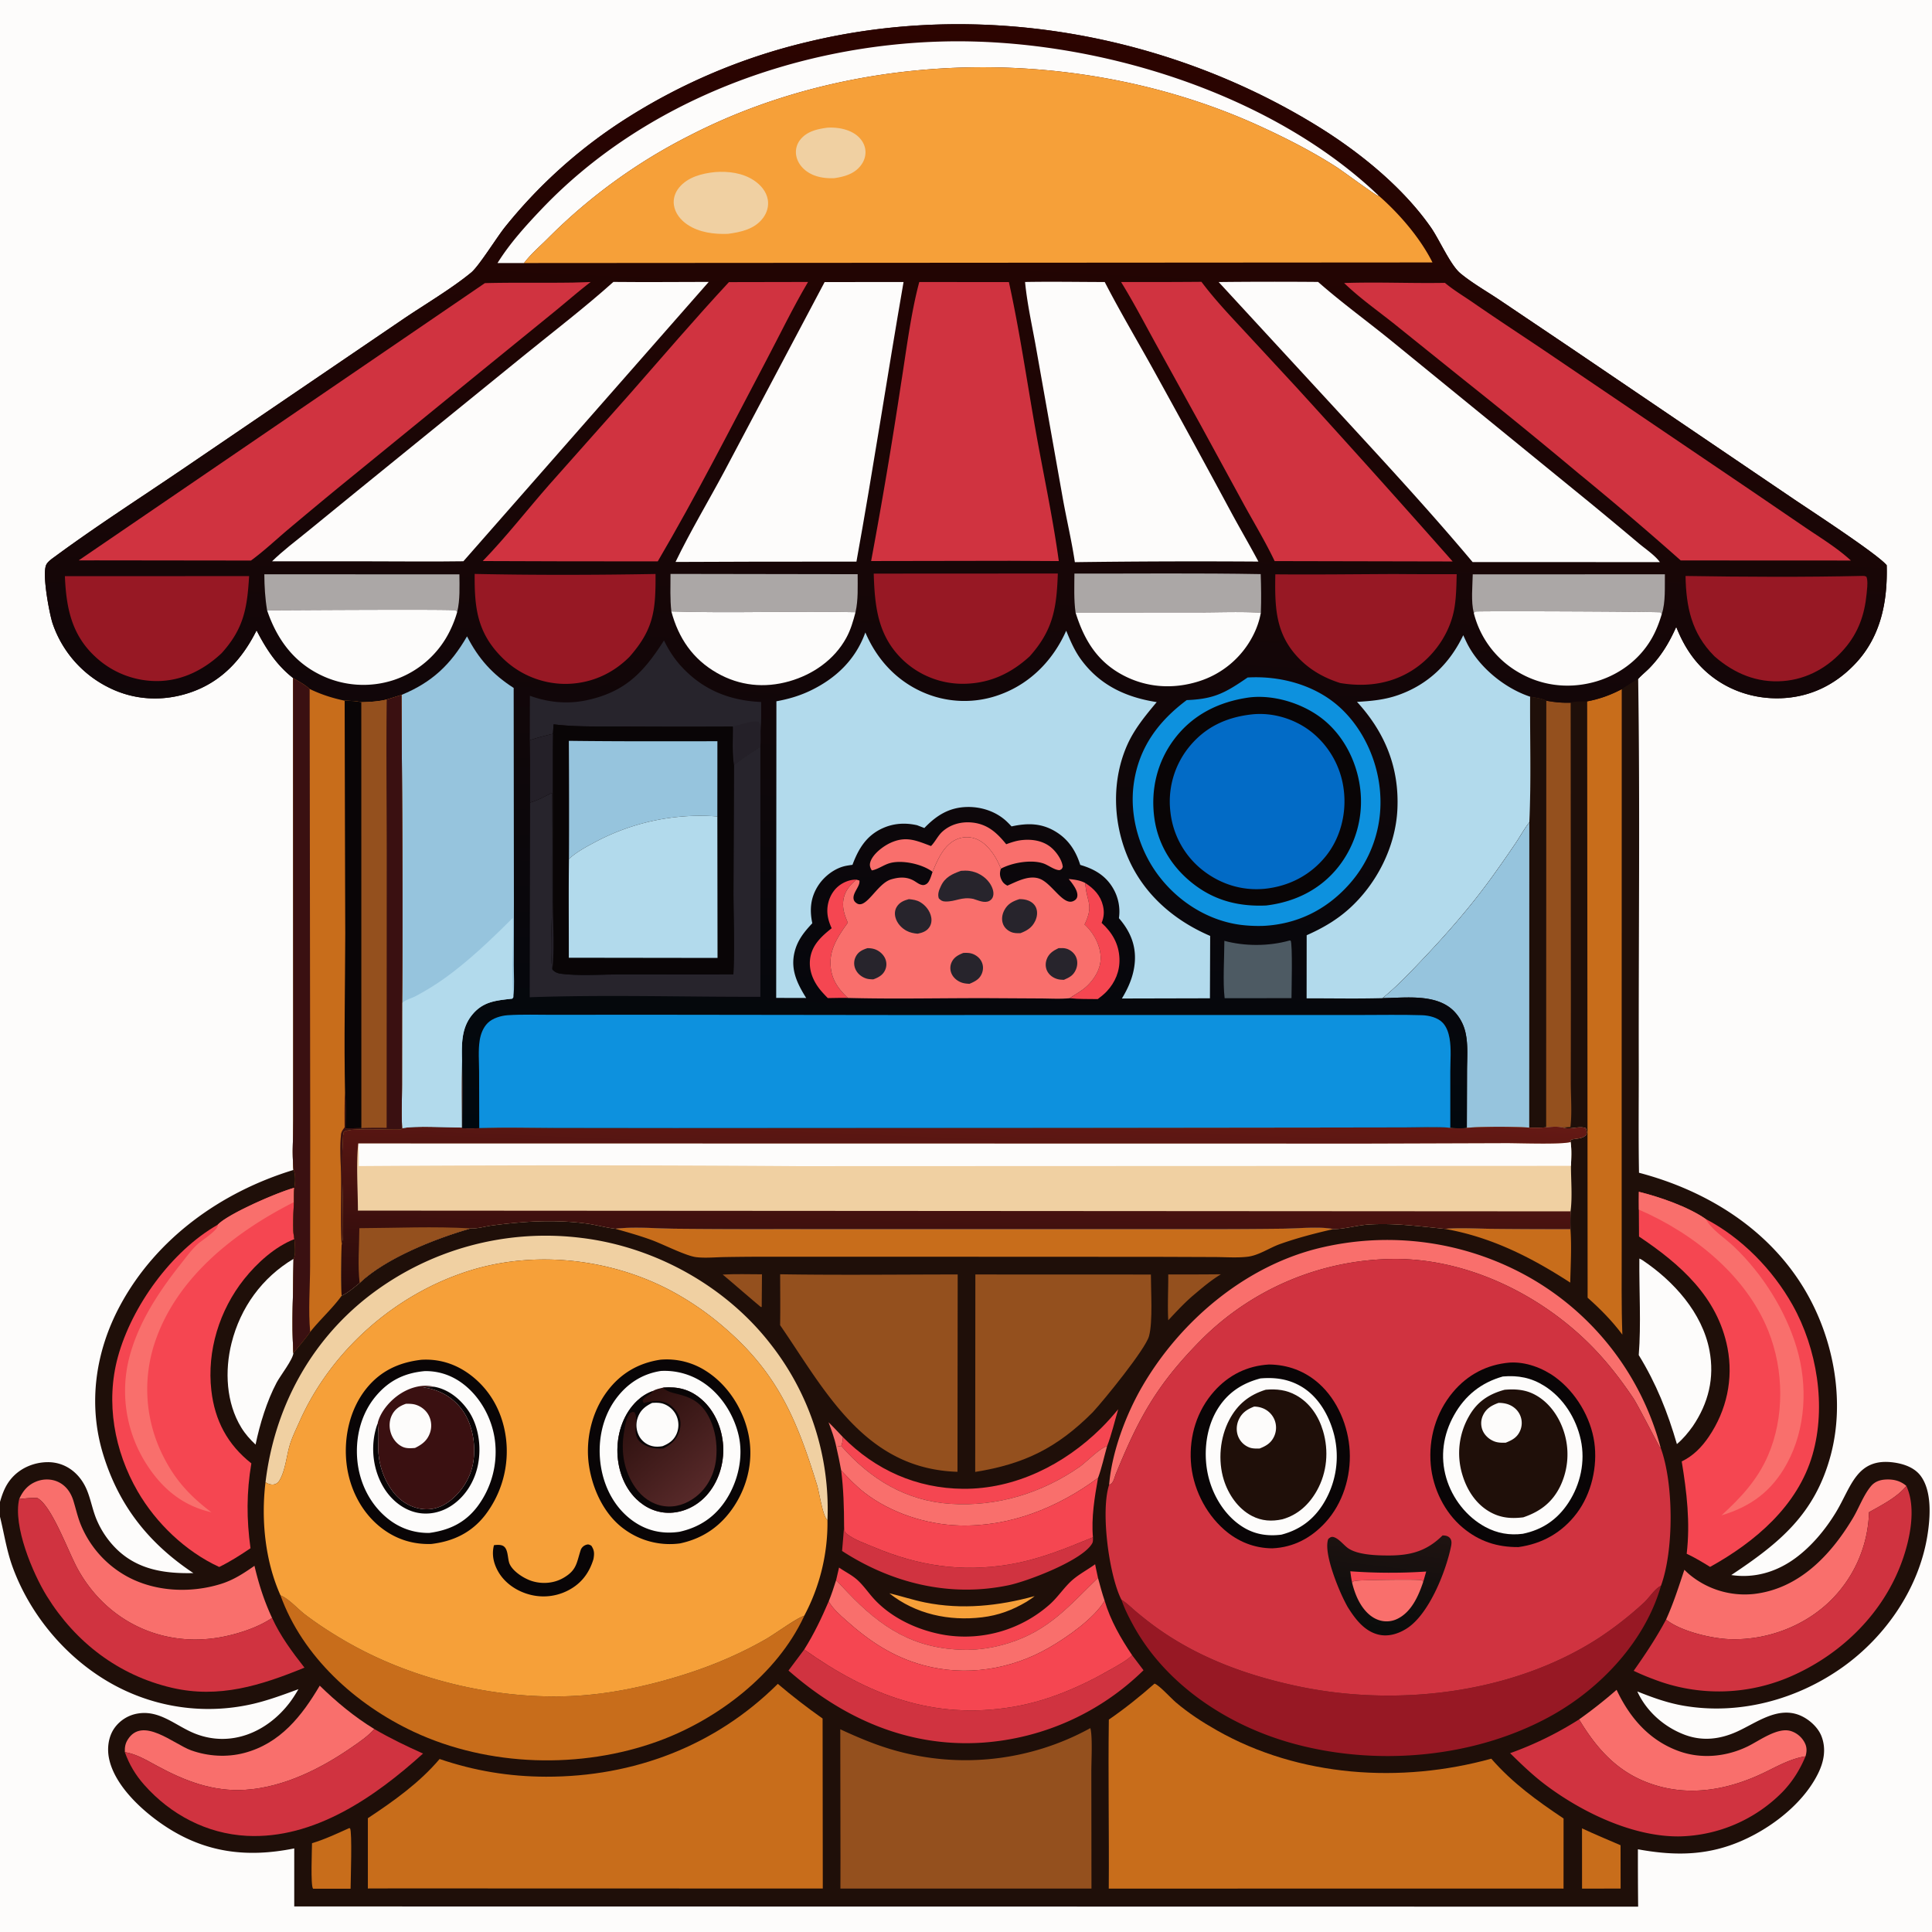 <svg version="1.1" xmlns="http://www.w3.org/2000/svg" style="display: block;" viewBox="0 0 2048 2048" width="1024" height="1024">
<rect x="0" y="0" width="2048" height="2048" fill="#808080" stroke="none"/>
<defs>
	<linearGradient id="Gradient1" gradientUnits="userSpaceOnUse" x1="1013.54" y1="1395.36" x2="1022.38" y2="1168.56">
		<stop class="stop0" offset="0" stop-opacity="1" stop-color="rgb(39,10,10)"/>
		<stop class="stop1" offset="1" stop-opacity="1" stop-color="rgb(101,25,20)"/>
	</linearGradient>
	<linearGradient id="Gradient2" gradientUnits="userSpaceOnUse" x1="670.303" y1="1491.41" x2="745.833" y2="1576.25">
		<stop class="stop0" offset="0" stop-opacity="1" stop-color="rgb(43,15,13)"/>
		<stop class="stop1" offset="1" stop-opacity="1" stop-color="rgb(87,41,41)"/>
	</linearGradient>
	<linearGradient id="Gradient3" gradientUnits="userSpaceOnUse" x1="1461.17" y1="1730.78" x2="1474.02" y2="1622.14">
		<stop class="stop0" offset="0" stop-opacity="1" stop-color="rgb(10,12,11)"/>
		<stop class="stop1" offset="1" stop-opacity="1" stop-color="rgb(31,19,17)"/>
	</linearGradient>
	<linearGradient id="Gradient4" gradientUnits="userSpaceOnUse" x1="1051.44" y1="27.585" x2="993.726" y2="1218.32">
		<stop class="stop0" offset="0" stop-opacity="1" stop-color="rgb(44,4,0)"/>
		<stop class="stop1" offset="1" stop-opacity="1" stop-color="rgb(0,8,14)"/>
	</linearGradient>
</defs>
<path transform="translate(0,0)" fill="rgb(31,15,9)" d="M 0 0 L 2048 0 L 2048 2048 L 0 2048 L 0 1607.82 L 0 1592.13 L 0 0 z"/>
<path transform="translate(0,0)" fill="rgb(249,111,108)" d="M 878.288 1507.66 C 883.561 1512.73 888.522 1518.16 893.56 1523.46 C 893.469 1526.93 892.913 1529.52 891.812 1532.8 L 886.504 1533.7 C 884.681 1524.75 881.463 1516.2 878.288 1507.66 z"/>
<path transform="translate(0,0)" fill="rgb(148,80,30)" d="M 766.076 1351.08 C 779.879 1350.33 793.892 1350.79 807.721 1350.82 L 807.449 1385.27 L 807.175 1385.52 L 805.747 1385 L 806.164 1384.73 L 807.052 1385.8 C 805.581 1385.15 771.044 1355 766.076 1351.08 z"/>
<path transform="translate(0,0)" fill="rgb(148,80,30)" d="M 1238.39 1350.97 A 4546.05 4546.05 0 0 0 1294.21 1350.79 C 1284.3 1356.79 1275.12 1364.43 1266.32 1371.93 C 1256.29 1380.24 1247.29 1390.06 1238.39 1399.55 C 1237.54 1383.55 1238.51 1367.05 1238.39 1350.97 z"/>
<path transform="translate(0,0)" fill="rgb(246,160,57)" d="M 942.743 1688.96 C 955.449 1691.91 967.727 1696.08 980.553 1698.67 C 1019.62 1706.56 1058.64 1702.41 1096.78 1691.94 C 1094.1 1694.19 1091.03 1696.04 1088.1 1697.98 C 1073.11 1706.85 1058.35 1712.36 1040.96 1714.43 C 1005.96 1718.59 970.65 1711.15 942.743 1688.96 z"/>
<path transform="translate(0,0)" fill="rgb(200,109,27)" d="M 1677 1938.13 C 1690.45 1944.45 1704.22 1950.16 1717.86 1956.04 L 1717.92 2001.95 L 1677.03 2002.04 L 1677 1938.13 z"/>
<path transform="translate(0,0)" fill="rgb(200,109,27)" d="M 370.092 1937.9 L 371.028 1938.05 C 373.493 1941.45 371.684 1993.84 371.634 2002.13 L 331.978 2002.13 C 331.915 2002.08 331.839 2002.04 331.788 2001.97 C 329.121 1998.58 330.713 1961.01 330.75 1953.87 C 344.153 1949.87 357.341 1943.61 370.092 1937.9 z"/>
<path transform="translate(0,0)" fill="rgb(200,109,27)" d="M 1531.58 1302.65 C 1547.42 1301.24 1563.95 1302.4 1579.87 1302.58 A 7815.82 7815.82 0 0 0 1664.74 1302.97 C 1666.09 1321.43 1664.94 1341.08 1664.52 1359.6 C 1622.91 1332.65 1580.88 1311.37 1531.58 1302.65 z"/>
<path transform="translate(0,0)" fill="rgb(245,70,81)" d="M 1160.88 1658.19 C 1161.82 1663.02 1162.9 1667.82 1163.91 1672.62 C 1133.56 1702.09 1111.99 1728.23 1069.69 1741.59 C 1054.23 1746.47 1038.32 1749.16 1022.07 1748.86 C 968.824 1747.89 934.33 1725.49 898.718 1688.14 L 886.316 1675.05 L 889.424 1661.67 C 895.406 1665.87 902.272 1669.2 907.841 1673.94 C 915.043 1680.06 920.625 1688.71 927.122 1695.64 C 946.376 1716.15 974.736 1728.82 1002.25 1733.27 A 135.605 135.605 0 0 0 1113.05 1700.48 C 1122.05 1692.37 1128.65 1681.62 1137.91 1673.93 C 1144.87 1668.16 1153.49 1663.55 1160.88 1658.19 z"/>
<path transform="translate(0,0)" fill="rgb(245,70,81)" d="M 1185.35 1493.86 C 1181.54 1506.85 1178.34 1520.6 1173.51 1533.21 C 1167.15 1533.79 1151.11 1550.24 1144.75 1554.68 C 1104.4 1582.86 1056.75 1597.37 1007.59 1594.12 C 960.165 1590.98 922.469 1567.88 891.812 1532.8 C 892.913 1529.52 893.469 1526.93 893.56 1523.46 C 927.968 1558.27 971.712 1577.78 1020.85 1578.19 C 1076.21 1578.65 1128.07 1552.49 1166.95 1514.18 C 1173.44 1507.79 1179.52 1500.88 1185.35 1493.86 z"/>
<path transform="translate(0,0)" fill="rgb(208,51,64)" d="M 894.772 1617.93 C 895.144 1621.65 894.697 1623.69 897.854 1626.14 C 905.977 1632.43 916.967 1636.07 926.366 1640.03 C 973.224 1659.77 1018.88 1666.82 1069.32 1658.5 C 1101.39 1653.21 1128.88 1641.75 1158.58 1629.58 C 1158.59 1631.51 1158.81 1634.08 1157.87 1635.83 C 1148.08 1653.92 1089.4 1676.17 1069.18 1680.42 C 1007.02 1693.47 945.338 1678.31 892.629 1644.08 A 1743.76 1743.76 0 0 0 894.772 1617.93 z"/>
<path transform="translate(0,0)" fill="rgb(249,111,108)" d="M 891.812 1532.8 C 922.469 1567.88 960.165 1590.98 1007.59 1594.12 C 1056.75 1597.37 1104.4 1582.86 1144.75 1554.68 C 1151.11 1550.24 1167.15 1533.79 1173.51 1533.21 C 1170.41 1544.18 1167.92 1556 1163.97 1566.65 C 1121.2 1598.27 1070.6 1618.67 1016.71 1617.07 C 981.621 1616.03 944.093 1603.72 916.194 1582.13 C 907.188 1575.16 899.467 1566.94 891.676 1558.69 C 890.201 1550.29 888.401 1542.01 886.504 1533.7 L 891.812 1532.8 z"/>
<path transform="translate(0,0)" fill="rgb(249,111,108)" d="M 886.316 1675.05 L 898.718 1688.14 C 934.33 1725.49 968.824 1747.89 1022.07 1748.86 C 1038.32 1749.16 1054.23 1746.47 1069.69 1741.59 C 1111.99 1728.23 1133.56 1702.09 1163.91 1672.62 C 1166.08 1680.77 1168.27 1688.86 1170.97 1696.86 C 1159.63 1715.83 1130.97 1735.71 1112.07 1746.6 C 1071.61 1769.92 1023.32 1777.52 978.058 1765.01 C 946.585 1756.32 921.696 1739.8 897.617 1718.34 C 890.712 1712.18 883.043 1705.68 878.444 1697.55 C 881.476 1690.17 883.895 1682.65 886.316 1675.05 z"/>
<path transform="translate(0,0)" fill="rgb(253,252,251)" d="M 311.194 1334.4 C 311.004 1366.29 309.114 1402.99 310.988 1434.25 C 310.754 1440.84 296.984 1458.55 293.283 1465.53 C 282.898 1485.11 275.351 1509.84 270.913 1531.35 C 265.041 1525.81 259.957 1520.12 255.737 1513.22 C 239.679 1486.94 238.094 1453.05 245.433 1423.75 C 254.886 1386 277.767 1354.35 311.194 1334.4 z"/>
<path transform="translate(0,0)" fill="rgb(253,252,251)" d="M 1737.79 1334.13 C 1739.03 1334.63 1740.11 1335.19 1741.21 1335.93 C 1774.1 1358 1804.48 1391.48 1812.1 1431.49 C 1817.66 1460.73 1810.99 1487.44 1794.47 1511.82 C 1789.52 1518.79 1784.11 1525.24 1777.59 1530.8 C 1767.67 1496.76 1755.72 1466.71 1737.14 1436.45 C 1739.74 1404 1737.45 1367.16 1737.79 1334.13 z"/>
<path transform="translate(0,0)" fill="rgb(249,111,108)" d="M 1673.9 1822.64 C 1687.76 1812.79 1700.84 1802.46 1713.66 1791.29 C 1727.56 1820.85 1748.28 1844.97 1779.81 1856.32 C 1803.57 1864.88 1830.01 1862.23 1852.53 1851.31 C 1865.05 1845.24 1884.28 1830.6 1898.45 1835 A 24.975 24.975 0 0 1 1913.37 1848 C 1915.56 1852.6 1915.29 1857.01 1913.92 1861.8 C 1898.32 1864.17 1884.52 1872.06 1870.49 1878.85 C 1836.48 1895.3 1798.88 1903.63 1761.54 1894.29 C 1720.03 1883.9 1695.17 1858.08 1673.9 1822.64 z"/>
<path transform="translate(0,0)" fill="rgb(249,111,108)" d="M 338.936 1786.87 C 356.736 1804.17 375.539 1819.89 396.79 1832.85 C 390.09 1840.47 381.279 1846.36 372.97 1852.12 C 339.966 1874.96 300.627 1894.64 260.033 1897.27 C 225.826 1899.49 195.91 1887.86 166.393 1871.86 C 155.839 1866.14 144.41 1859.2 132.362 1857.33 C 132.147 1852.43 132.694 1848.48 135.316 1844.22 C 150.968 1818.84 184.213 1848.82 202.57 1855.41 C 220.418 1861.82 240.457 1863.05 258.828 1858.23 C 296.908 1848.23 319.824 1819.27 338.936 1786.87 z"/>
<path transform="translate(0,0)" fill="rgb(249,111,108)" d="M 1785.5 1664.04 C 1787.65 1666.14 1789.83 1668.23 1792.19 1670.09 A 91.692 91.692 0 0 0 1859.25 1689.67 C 1906.99 1684.17 1940.64 1648.59 1964.12 1609.33 C 1970.56 1598.56 1975.29 1585.05 1983.24 1575.47 C 1987.29 1570.59 1992.8 1568.67 1999.02 1568.35 C 2007.21 1567.92 2014.6 1569.73 2020.8 1575.12 C 2011.33 1587.11 1994.44 1595.54 1981.24 1603.03 A 136.854 136.854 0 0 1 1938.7 1698.4 C 1910.89 1724.72 1871.76 1738.93 1833.58 1737.6 C 1814.18 1736.93 1781.19 1729.11 1766.11 1716.8 C 1773.99 1699.46 1779.48 1682.03 1785.5 1664.04 z"/>
<path transform="translate(0,0)" fill="rgb(208,51,64)" d="M 852.498 1748.56 C 920.204 1796.55 989.292 1823.59 1073.88 1809.33 C 1111.01 1803.07 1145.79 1787.86 1178.24 1769.18 C 1185.64 1764.92 1194.05 1760.6 1200.11 1754.58 L 1212.17 1770.53 A 270.403 270.403 0 0 1 1041.79 1847.26 C 963.196 1852.58 893.981 1821.87 835.845 1770.84 L 852.498 1748.56 z"/>
<path transform="translate(0,0)" fill="rgb(249,111,108)" d="M 20.362 1589.01 C 24.239 1580.47 29.437 1574.15 38.333 1570.53 C 45.852 1567.47 54.666 1567.49 62.011 1571.06 C 70.185 1575.04 75.181 1582.36 77.805 1590.87 C 80.282 1598.91 82.121 1607.21 85.169 1615.06 A 110.416 110.416 0 0 0 135.609 1671.62 C 165.14 1687.38 202.001 1688.93 233.718 1679.18 C 247.44 1674.97 258.042 1667.95 269.75 1659.83 C 274.315 1679.19 279.96 1696.99 288.425 1715.07 C 274.066 1724.8 254.505 1731.3 237.571 1734.79 C 174.399 1747.8 114.11 1720.04 82.75 1663.83 C 72.571 1645.59 55.878 1598.56 40.759 1588.68 C 40.413 1588.46 40.063 1588.24 39.715 1588.02 C 33.285 1587.58 26.763 1588.38 20.362 1589.01 z"/>
<path transform="translate(0,0)" fill="rgb(245,70,81)" d="M 891.676 1558.69 C 899.467 1566.94 907.188 1575.16 916.194 1582.13 C 944.093 1603.72 981.621 1616.03 1016.71 1617.07 C 1070.6 1618.67 1121.2 1598.27 1163.97 1566.65 C 1160.36 1586.96 1156.69 1608.95 1158.58 1629.58 C 1128.88 1641.75 1101.39 1653.21 1069.32 1658.5 C 1018.88 1666.82 973.224 1659.77 926.366 1640.03 C 916.967 1636.07 905.977 1632.43 897.854 1626.14 C 894.697 1623.69 895.144 1621.65 894.772 1617.93 C 894.735 1598.16 894.166 1578.32 891.676 1558.69 z"/>
<path transform="translate(0,0)" fill="rgb(249,111,108)" d="M 1175.72 1573.91 C 1178.61 1538.98 1193.66 1499.03 1211.27 1468.92 C 1250.96 1401.07 1317.73 1344.11 1394.42 1324.04 A 305.915 305.915 0 0 1 1625.14 1356.34 A 294.485 294.485 0 0 1 1760.38 1534.72 C 1760.09 1534.53 1759.77 1534.39 1759.5 1534.17 C 1758.81 1533.58 1736.23 1489.31 1731.32 1482.01 C 1717.05 1460.78 1701.57 1440.96 1683.26 1423.02 C 1629.57 1370.46 1553.57 1334.14 1477.87 1334.54 A 291.694 291.694 0 0 0 1272.45 1421.11 C 1226.43 1467.82 1207.19 1502.77 1182.8 1562.54 C 1181.21 1566.45 1180.22 1572.97 1175.72 1573.91 z"/>
<path transform="translate(0,0)" fill="rgb(208,51,64)" d="M 396.79 1832.85 C 413.667 1842.7 430.626 1850.88 448.456 1858.83 C 397.796 1904.7 333.034 1949.82 261.513 1946.06 C 219.193 1943.84 180.898 1923.61 152.948 1892.07 C 143.74 1881.68 136.932 1870.44 132.362 1857.33 C 144.41 1859.2 155.839 1866.14 166.393 1871.86 C 195.91 1887.86 225.826 1899.49 260.033 1897.27 C 300.627 1894.64 339.966 1874.96 372.97 1852.12 C 381.279 1846.36 390.09 1840.47 396.79 1832.85 z"/>
<path transform="translate(0,0)" fill="rgb(208,51,64)" d="M 1600.78 1858.44 A 364.702 364.702 0 0 0 1673.9 1822.64 C 1695.17 1858.08 1720.03 1883.9 1761.54 1894.29 C 1798.88 1903.63 1836.48 1895.3 1870.49 1878.85 C 1884.52 1872.06 1898.32 1864.17 1913.92 1861.8 C 1908 1875.94 1900.23 1888.44 1889.57 1899.5 A 157.831 157.831 0 0 1 1780.38 1946.66 C 1731.15 1947.28 1676.77 1921.09 1637.97 1891.76 C 1624.58 1881.64 1612.72 1870.18 1600.78 1858.44 z"/>
<path transform="translate(0,0)" fill="rgb(245,70,81)" d="M 878.444 1697.55 C 883.043 1705.68 890.712 1712.18 897.617 1718.34 C 921.696 1739.8 946.585 1756.32 978.058 1765.01 C 1023.32 1777.52 1071.61 1769.92 1112.07 1746.6 C 1130.97 1735.71 1159.63 1715.83 1170.97 1696.86 C 1177.08 1717.63 1188.07 1736.73 1200.11 1754.58 C 1194.05 1760.6 1185.64 1764.92 1178.24 1769.18 C 1145.79 1787.86 1111.01 1803.07 1073.88 1809.33 C 989.292 1823.59 920.204 1796.55 852.498 1748.56 C 862.819 1732.14 870.858 1715.33 878.444 1697.55 z"/>
<path transform="translate(0,0)" fill="rgb(208,51,64)" d="M 2020.8 1575.12 C 2031.75 1598.65 2024.52 1632.28 2016.04 1655.56 C 1996.38 1709.54 1953.55 1751.92 1901.71 1775.55 A 190.855 190.855 0 0 1 1752.64 1779.94 A 237.329 237.329 0 0 1 1731.78 1771.12 C 1744.36 1753.35 1755.82 1736.03 1766.11 1716.8 C 1781.19 1729.11 1814.18 1736.93 1833.58 1737.6 C 1871.76 1738.93 1910.89 1724.72 1938.7 1698.4 A 136.854 136.854 0 0 0 1981.24 1603.03 C 1994.44 1595.54 2011.33 1587.11 2020.8 1575.12 z"/>
<path transform="translate(0,0)" fill="rgb(208,51,64)" d="M 20.362 1589.01 C 26.763 1588.38 33.285 1587.58 39.715 1588.02 C 40.063 1588.24 40.413 1588.46 40.759 1588.68 C 55.878 1598.56 72.571 1645.59 82.75 1663.83 C 114.11 1720.04 174.399 1747.8 237.571 1734.79 C 254.505 1731.3 274.066 1724.8 288.425 1715.07 C 297.191 1734.29 309.795 1751.25 322.758 1767.78 C 276.639 1786.64 232.144 1800.81 182.001 1789.07 C 125.623 1775.87 79.934 1740.9 49.617 1691.92 C 34.711 1667.83 13.58 1617.59 20.362 1589.01 z"/>
<path transform="translate(0,0)" fill="rgb(240,208,162)" d="M 281.449 1571.24 C 290.806 1493.29 327.983 1423.21 390.139 1374.52 A 306.576 306.576 0 0 1 617.362 1312.37 C 694.711 1321.98 769.617 1363.5 817.264 1425.31 A 283.311 283.311 0 0 1 877.149 1611.47 C 872.005 1607.22 868.54 1582.15 866.162 1574.43 C 845.471 1507.27 825.526 1457.94 770.946 1409.98 A 308.42 308.42 0 0 0 710.832 1368 C 646.793 1334.12 567.01 1325.13 497.487 1347.03 C 418.848 1371.79 350.788 1431.68 317.31 1507.33 C 313.828 1515.2 309.618 1523.66 307.173 1531.86 C 303.718 1543.45 302.548 1558.23 296.614 1568.73 C 295.28 1571.09 293.52 1572.88 290.8 1573.48 C 287.544 1574.19 284.128 1573.02 281.449 1571.24 z"/>
<path transform="translate(0,0)" fill="rgb(200,109,27)" d="M 652.175 1302.53 C 672.552 1300.17 694.743 1302.22 715.341 1302.48 A 8615.76 8615.76 0 0 0 822.06 1302.88 L 1273.1 1302.93 A 7327.01 7327.01 0 0 0 1360.68 1302.45 C 1373.53 1302.29 1401.71 1299.91 1413.26 1302.96 C 1394.34 1307.27 1375.15 1312.25 1356.87 1318.75 C 1345.73 1322.71 1334.3 1330.82 1322.54 1332.19 C 1311.32 1333.5 1299.18 1332.57 1287.87 1332.52 L 1225.41 1332.29 L 1009.7 1332.2 L 817.948 1332.17 A 2650.44 2650.44 0 0 0 768.067 1332.54 C 758.315 1332.71 747.804 1333.76 738.151 1332.66 C 727.292 1331.43 702.841 1318.89 690.555 1314.41 C 677.964 1309.81 665.061 1306.2 652.175 1302.53 z"/>
<path transform="translate(0,0)" fill="rgb(148,80,30)" d="M 1622 738.515 C 1627.55 739.51 1634.13 740.108 1639.15 742.752 C 1647.73 744.39 1656.22 745.185 1664.95 744.881 L 1665.19 1061.09 L 1665.08 1147.97 C 1665.12 1163.15 1666.51 1179.66 1664.72 1194.69 A 374.166 374.166 0 0 1 1656.61 1195.13 C 1651.25 1193.91 1644.42 1194.43 1638.99 1195.01 C 1633 1195.54 1627.05 1195.41 1621.04 1195.32 L 1621.14 871.687 C 1623.19 827.58 1621.68 782.707 1622 738.515 z"/>
<path transform="translate(0,0)" fill="rgb(31,15,9)" d="M 1622 738.515 C 1627.55 739.51 1634.13 740.108 1639.15 742.752 L 1638.99 1195.01 C 1633 1195.54 1627.05 1195.41 1621.04 1195.32 L 1621.14 871.687 C 1623.19 827.58 1621.68 782.707 1622 738.515 z"/>
<path transform="translate(0,0)" fill="rgb(150,196,221)" d="M 1465.43 1058.08 C 1480.87 1045.58 1494.78 1030.82 1508.43 1016.43 C 1535.08 988.313 1560.41 959.259 1582.94 927.729 A 1435.05 1435.05 0 0 0 1607.16 892.93 C 1611.64 886.134 1615.62 878.874 1620.57 872.414 L 1621.14 871.687 L 1621.04 1195.32 C 1599.66 1194.13 1576.28 1194.13 1554.91 1195.48 L 1555.1 1135.05 C 1555.13 1122.05 1556.38 1107.77 1553.57 1095.04 A 47.214 47.214 0 0 0 1541.25 1071.87 C 1522.58 1053 1489.76 1057.83 1465.43 1058.08 z"/>
<path transform="translate(0,0)" fill="rgb(200,109,27)" d="M 1719.11 730.545 L 1719.03 1161.11 L 1719.06 1322.33 C 1719.12 1353.11 1718.62 1384.01 1719.77 1414.76 C 1708.87 1400.16 1696.53 1387.71 1682.94 1375.62 L 1682.48 743.45 C 1695.52 741.057 1707.4 736.702 1719.11 730.545 z"/>
<path transform="translate(0,0)" fill="rgb(148,80,30)" d="M 826.999 1350.77 C 889.68 1351.77 952.493 1351.01 1015.19 1350.97 L 1014.97 1560.16 A 160.781 160.781 0 0 1 989.334 1557.4 C 908.449 1542.22 869.478 1466.37 826.947 1404.74 C 827.255 1386.77 826.995 1368.75 826.999 1350.77 z"/>
<path transform="translate(0,0)" fill="rgb(148,80,30)" d="M 1033.92 1350.99 L 1219.99 1351.06 C 1219.96 1368.12 1222.16 1401.02 1218.02 1416.33 C 1214.27 1430.18 1169.98 1484.53 1158.34 1497.06 C 1120.71 1534.74 1086.04 1551.93 1033.76 1560.3 L 1033.92 1350.99 z"/>
<path transform="translate(0,0)" fill="rgb(151,24,36)" d="M 1188.81 1695.79 C 1194.31 1699.08 1199.36 1704.25 1204.29 1708.38 C 1212.2 1715.01 1220.23 1721.32 1228.69 1727.26 C 1272.86 1758.26 1323.35 1776.39 1375.84 1787.49 C 1480.6 1809.65 1603.47 1795.41 1694.56 1736.46 A 376.593 376.593 0 0 0 1742.71 1698.78 C 1747.97 1693.88 1753.42 1685.25 1759.38 1681.65 C 1759.83 1681.38 1760.28 1681.13 1760.74 1680.87 C 1744.04 1739.57 1696.75 1789.8 1644.25 1818.87 C 1561.84 1864.49 1455.53 1872.98 1365.59 1846.75 C 1298.56 1827.2 1234.67 1784.4 1200.9 1722.17 C 1196.34 1713.77 1191.82 1704.89 1188.81 1695.79 z"/>
<path transform="translate(0,0)" fill="rgb(200,109,27)" d="M 297.298 1691.07 C 297.771 1691.29 298.247 1691.5 298.716 1691.73 C 307.392 1696 315.985 1705.86 323.872 1711.82 C 339.867 1723.91 357.456 1734.97 375.036 1744.61 C 446.061 1783.55 535.892 1803.28 616.697 1797.23 C 652.533 1794.55 688.717 1786.48 722.971 1775.8 C 753.916 1766.15 783.196 1753.85 811.362 1737.81 C 822.163 1731.66 843.488 1715.74 852.557 1712.72 C 852.403 1713.08 852.261 1713.44 852.096 1713.8 C 823.434 1775.18 760.233 1822.99 697.727 1845.74 C 615.86 1875.54 517.823 1872.88 438.559 1835.76 C 377.106 1806.99 320.629 1756.03 297.298 1691.07 z"/>
<path transform="translate(0,0)" fill="rgb(245,70,81)" d="M 1737.25 1263.35 C 1759.2 1268.75 1789.37 1279.14 1808.09 1292.18 C 1846.23 1312.09 1879.12 1345.83 1900.1 1383.17 C 1926.07 1429.39 1936.21 1490.8 1921.28 1542.27 C 1905.59 1596.4 1860.38 1634.59 1812.78 1660.98 C 1804.64 1655.96 1796.64 1651.11 1787.96 1647.05 C 1791.84 1613.97 1788.05 1581.78 1782.69 1549.16 C 1794.86 1543.37 1804.01 1533.92 1811.48 1522.87 C 1830.28 1495.11 1837.63 1461.76 1831.21 1428.78 C 1820.68 1374.69 1781.06 1340.03 1737.43 1310.78 L 1737.25 1282.25 C 1737.24 1275.96 1737.12 1269.64 1737.25 1263.35 z"/>
<path transform="translate(0,0)" fill="rgb(249,111,108)" d="M 1737.25 1263.35 C 1759.2 1268.75 1789.37 1279.14 1808.09 1292.18 C 1815.05 1304.36 1828.31 1312.14 1838.36 1321.75 C 1868.36 1350.45 1892.79 1389.06 1904.65 1429.01 C 1916.44 1468.71 1914.32 1514.5 1894.34 1551.23 C 1878.43 1580.48 1856.33 1596.88 1824.89 1606.33 C 1845.45 1587.48 1862.84 1568.96 1874.09 1543.09 C 1891.84 1502.27 1890.99 1451.99 1874.52 1410.95 C 1850.73 1351.65 1794.59 1307.04 1737.25 1282.25 C 1737.24 1275.96 1737.12 1269.64 1737.25 1263.35 z"/>
<path transform="translate(0,0)" fill="rgb(245,70,81)" d="M 312.004 1259.1 C 311.424 1264.21 311.442 1269.22 311.476 1274.35 C 311.381 1286.4 309.528 1301.8 312.086 1313.51 C 291.497 1321.47 272.367 1338.87 258.806 1355.9 C 232.574 1388.86 219.217 1431.99 224.045 1474.02 C 227.708 1505.91 241.242 1531.34 266.443 1551.23 C 261.257 1581.98 261.298 1610.4 265.547 1641.21 C 254.772 1648.46 244.054 1655.38 232.358 1661.06 C 196.823 1644.69 165.45 1614.68 145.935 1580.94 C 121.149 1538.09 111.772 1486.46 124.981 1438.32 C 139.764 1384.45 181.859 1326.16 230.764 1298.28 C 241.747 1286.61 294.934 1263.57 312.004 1259.1 z"/>
<path transform="translate(0,0)" fill="rgb(249,111,108)" d="M 312.004 1259.1 C 311.424 1264.21 311.442 1269.22 311.476 1274.35 C 248.766 1306.08 186.834 1354.38 163.928 1423.67 A 156.928 156.928 0 0 0 173.993 1545.54 C 186.442 1569.85 202.401 1586.75 224.097 1603.06 C 193.221 1596.08 171.341 1577.59 154.554 1550.92 A 143.825 143.825 0 0 1 136.022 1443.22 C 145.16 1404 167.717 1369.95 192.425 1338.85 C 198.155 1331.64 203.943 1323.44 211.046 1317.56 C 214.931 1314.34 232.41 1302.96 230.764 1298.28 C 241.747 1286.61 294.934 1263.57 312.004 1259.1 z"/>
<path transform="translate(0,0)" fill="rgb(148,80,30)" d="M 1155.81 1831.88 C 1158.32 1840.74 1156.82 1867.41 1156.86 1878.05 L 1157 2001.94 L 890.877 2001.96 L 890.938 1971.5 L 890.725 1833.12 C 909.57 1841.81 928.34 1849.81 948.381 1855.44 A 274.644 274.644 0 0 0 1155.81 1831.88 z"/>
<path transform="translate(0,0)" fill="rgb(200,109,27)" d="M 824.523 1784.95 C 839.877 1798.03 855.509 1810.07 871.987 1821.71 L 872.192 2001.92 L 420.5 2001.8 L 389.959 2001.88 L 389.955 1927.36 C 417.289 1909.27 444.684 1889.8 465.997 1864.62 C 502.987 1877.2 539.863 1883.29 578.855 1883.38 C 671.684 1883.6 758.379 1850.78 824.523 1784.95 z"/>
<path transform="translate(0,0)" fill="rgb(200,109,27)" d="M 1223.86 1784.69 C 1228.76 1786.29 1241.26 1800.14 1246.31 1804.44 C 1260.02 1816.1 1274.36 1825.4 1289.96 1834.25 C 1377.39 1883.85 1484.92 1890.73 1580.82 1864.28 C 1603.45 1890.23 1629.12 1908.68 1657.45 1927.68 L 1657.41 2001.99 L 1626.25 2001.94 L 1175.33 2002.01 C 1175.79 1942.3 1174.58 1882.56 1175.41 1822.86 C 1192.45 1811.11 1208.36 1798.39 1223.86 1784.69 z"/>
<path transform="translate(0,0)" fill="rgb(240,208,162)" d="M 489.454 1195.26 C 489.468 1171.77 488.898 1148.2 489.713 1124.71 C 490.677 1148.4 490.064 1172.34 490.051 1196.05 C 495.994 1196.01 502.127 1196.29 508.04 1195.81 C 534.871 1194.77 561.896 1195.54 588.748 1195.64 L 715.258 1195.79 L 1127.08 1195.55 L 1400.82 1195.24 L 1489.1 1195.1 C 1505.01 1195.08 1521.53 1194.2 1537.37 1195.45 C 1543 1196 1549.3 1196.37 1554.91 1195.48 C 1576.28 1194.13 1599.66 1194.13 1621.04 1195.32 C 1627.05 1195.41 1633 1195.54 1638.99 1195.01 C 1644.42 1194.43 1651.25 1193.91 1656.61 1195.13 C 1657.23 1195.3 1657.85 1195.48 1658.47 1195.63 C 1665.51 1197.36 1674.59 1193.18 1681.03 1195.96 C 1681.91 1198.54 1682.35 1199.73 1681.72 1202.49 C 1678.79 1206.52 1673.81 1206.67 1669.26 1207.39 C 1667.03 1207.75 1666.42 1207.51 1664.66 1209.09 L 1664.86 1210.57 C 1666.16 1218.7 1665.6 1227.63 1665.29 1235.86 C 1665.27 1251.34 1666.91 1268.84 1664.83 1284.09 C 1664.62 1290.4 1664.61 1296.66 1664.74 1302.97 A 7815.82 7815.82 0 0 1 1579.87 1302.58 C 1563.95 1302.4 1547.42 1301.24 1531.58 1302.65 C 1504.62 1299.93 1478.89 1296.42 1451.6 1297.99 C 1439.25 1298.7 1426.82 1302.54 1414.66 1302.93 C 1414.19 1302.94 1413.72 1302.95 1413.26 1302.96 C 1401.71 1299.91 1373.53 1302.29 1360.68 1302.45 A 7327.01 7327.01 0 0 1 1273.1 1302.93 L 822.06 1302.88 A 8615.76 8615.76 0 0 1 715.341 1302.48 C 694.743 1302.22 672.552 1300.17 652.175 1302.53 C 642.149 1301.35 632.12 1298.46 622.036 1297.07 C 601.461 1294.24 579.45 1293.99 558.709 1295.3 A 564.544 564.544 0 0 0 521.036 1299.14 C 514.071 1300.09 505.943 1302.6 499.069 1302.15 C 462.455 1312.6 409.438 1333.24 381.27 1359.99 C 375.925 1364.33 368.421 1370.8 362.167 1373.55 C 360.922 1355.87 361.649 1337.06 362.12 1319.33 C 364.093 1312.52 363.328 1303.42 363.397 1296.26 C 363.555 1279.61 361.397 1209.88 364.374 1199.83 C 370.351 1194.89 414.14 1198.01 424.999 1197.2 L 426.27 1196.04 C 438.794 1193.08 474.725 1195.19 489.454 1195.26 z"/>
<path transform="translate(0,0)" fill="rgb(253,252,251)" d="M 379.766 1212.05 L 1449.29 1212.24 L 1596.46 1211.77 C 1609.82 1211.73 1656.18 1213.43 1664.86 1210.57 C 1666.16 1218.7 1665.6 1227.63 1665.29 1235.86 L 845.896 1236.16 A 33217.4 33217.4 0 0 0 380.344 1236.09 C 380.356 1228.07 380.508 1220.04 379.766 1212.05 z"/>
<path transform="translate(0,0)" fill="url(#Gradient1)" d="M 489.454 1195.26 C 489.468 1171.77 488.898 1148.2 489.713 1124.71 C 490.677 1148.4 490.064 1172.34 490.051 1196.05 C 495.994 1196.01 502.127 1196.29 508.04 1195.81 C 534.871 1194.77 561.896 1195.54 588.748 1195.64 L 715.258 1195.79 L 1127.08 1195.55 L 1400.82 1195.24 L 1489.1 1195.1 C 1505.01 1195.08 1521.53 1194.2 1537.37 1195.45 C 1543 1196 1549.3 1196.37 1554.91 1195.48 C 1576.28 1194.13 1599.66 1194.13 1621.04 1195.32 C 1627.05 1195.41 1633 1195.54 1638.99 1195.01 C 1644.42 1194.43 1651.25 1193.91 1656.61 1195.13 C 1657.23 1195.3 1657.85 1195.48 1658.47 1195.63 C 1665.51 1197.36 1674.59 1193.18 1681.03 1195.96 C 1681.91 1198.54 1682.35 1199.73 1681.72 1202.49 C 1678.79 1206.52 1673.81 1206.67 1669.26 1207.39 C 1667.03 1207.75 1666.42 1207.51 1664.66 1209.09 L 1664.86 1210.57 C 1656.18 1213.43 1609.82 1211.73 1596.46 1211.77 L 1449.29 1212.24 L 379.766 1212.05 C 377.439 1233.76 379.373 1261.08 379.419 1283.29 L 1664.83 1284.09 C 1664.62 1290.4 1664.61 1296.66 1664.74 1302.97 A 7815.82 7815.82 0 0 1 1579.87 1302.58 C 1563.95 1302.4 1547.42 1301.24 1531.58 1302.65 C 1504.62 1299.93 1478.89 1296.42 1451.6 1297.99 C 1439.25 1298.7 1426.82 1302.54 1414.66 1302.93 C 1414.19 1302.94 1413.72 1302.95 1413.26 1302.96 C 1401.71 1299.91 1373.53 1302.29 1360.68 1302.45 A 7327.01 7327.01 0 0 1 1273.1 1302.93 L 822.06 1302.88 A 8615.76 8615.76 0 0 1 715.341 1302.48 C 694.743 1302.22 672.552 1300.17 652.175 1302.53 C 642.149 1301.35 632.12 1298.46 622.036 1297.07 C 601.461 1294.24 579.45 1293.99 558.709 1295.3 A 564.544 564.544 0 0 0 521.036 1299.14 C 514.071 1300.09 505.943 1302.6 499.069 1302.15 C 462.455 1312.6 409.438 1333.24 381.27 1359.99 C 375.925 1364.33 368.421 1370.8 362.167 1373.55 C 360.922 1355.87 361.649 1337.06 362.12 1319.33 C 364.093 1312.52 363.328 1303.42 363.397 1296.26 C 363.555 1279.61 361.397 1209.88 364.374 1199.83 C 370.351 1194.89 414.14 1198.01 424.999 1197.2 L 426.27 1196.04 C 438.794 1193.08 474.725 1195.19 489.454 1195.26 z"/>
<path transform="translate(0,0)" fill="rgb(148,80,30)" d="M 380.929 1301.92 C 420.045 1301.72 460.061 1299.86 499.069 1302.15 C 462.455 1312.6 409.438 1333.24 381.27 1359.99 C 378.967 1341.43 380.856 1320.69 380.929 1301.92 z"/>
<path transform="translate(0,0)" fill="rgb(246,160,57)" d="M 281.449 1571.24 C 284.128 1573.02 287.544 1574.19 290.8 1573.48 C 293.52 1572.88 295.28 1571.09 296.614 1568.73 C 302.548 1558.23 303.718 1543.45 307.173 1531.86 C 309.618 1523.66 313.828 1515.2 317.31 1507.33 C 350.788 1431.68 418.848 1371.79 497.487 1347.03 C 567.01 1325.13 646.793 1334.12 710.832 1368 A 308.42 308.42 0 0 1 770.946 1409.98 C 825.526 1457.94 845.471 1507.27 866.162 1574.43 C 868.54 1582.15 872.005 1607.22 877.149 1611.47 A 209.804 209.804 0 0 1 852.557 1712.72 C 843.488 1715.74 822.163 1731.66 811.362 1737.81 C 783.196 1753.85 753.916 1766.15 722.971 1775.8 C 688.717 1786.48 652.533 1794.55 616.697 1797.23 C 535.892 1803.28 446.061 1783.55 375.036 1744.61 C 357.456 1734.97 339.867 1723.91 323.872 1711.82 C 315.985 1705.86 307.392 1696 298.716 1691.73 C 298.247 1691.5 297.771 1691.29 297.298 1691.07 C 280.96 1654.62 276.65 1610.67 281.449 1571.24 z"/>
<path transform="translate(0,0)" fill="rgb(9,5,6)" d="M 523.642 1637.95 C 526.442 1637.59 530.227 1637.3 532.844 1638.5 C 539.228 1641.42 537.679 1652.53 540.367 1658.17 C 544.194 1666.19 555.703 1673.43 563.938 1676 C 574.82 1679.39 587.087 1678.44 597.04 1672.75 C 611.413 1664.53 611.076 1656.91 615.541 1643.18 C 616.343 1640.71 618.444 1638.65 620.864 1637.74 C 623.593 1636.71 624.443 1637.23 626.795 1638.46 C 630.133 1643.42 630.111 1646.77 629.113 1652.6 C 625.163 1665.87 617.662 1676.79 605.672 1683.97 A 56.729 56.729 0 0 1 562.069 1690.48 C 548.351 1687.04 535.392 1678.55 528.237 1666.15 C 523.17 1657.36 521.052 1647.79 523.642 1637.95 z"/>
<path transform="translate(0,0)" fill="rgb(9,5,6)" d="M 446.814 1441.4 C 466.126 1440.28 483.879 1446.13 499.178 1457.87 C 520.498 1474.23 532.854 1497.78 536.3 1524.26 A 111.258 111.258 0 0 1 514.219 1606.14 C 499.717 1624.76 480.315 1633.94 457.243 1636.67 C 437.532 1637.31 419.652 1631.62 404.055 1619.47 C 382.994 1603.08 370.382 1577.77 367.36 1551.48 C 364.176 1523.79 370.726 1493.77 388.439 1471.81 C 403.569 1453.05 423.221 1444.09 446.814 1441.4 z"/>
<path transform="translate(0,0)" fill="rgb(253,252,251)" d="M 450.376 1453.42 C 464.821 1453.25 478.147 1457.62 489.794 1466.16 C 508.507 1479.87 521.115 1502.5 524.425 1525.33 A 96.698 96.698 0 0 1 505.862 1597.29 C 492.754 1614.36 476.127 1622.08 455.137 1624.97 C 438.8 1625.18 423.88 1620.05 411.123 1609.83 C 392.358 1594.79 381.19 1572.27 378.834 1548.5 C 376.42 1524.16 382.518 1498.88 398.419 1479.94 C 412.374 1463.31 429.003 1455.31 450.376 1453.42 z"/>
<path transform="translate(0,0)" fill="rgb(9,5,6)" d="M 460.189 1470.01 C 475.201 1472.64 487.821 1482.91 496.329 1495.21 C 507.383 1511.19 510.357 1533.36 506.777 1552.2 C 503.422 1569.87 493.488 1586.3 478.288 1596.23 C 467.532 1603.25 454.467 1606.16 441.833 1603.43 C 427.34 1600.3 415.031 1590.15 407.279 1577.75 C 396.168 1559.96 392.913 1537.49 397.77 1517.19 C 398.466 1514.28 399.283 1511.53 400.43 1508.76 C 400.462 1508.93 400.513 1509.1 400.527 1509.27 C 400.62 1510.4 400.589 1511.54 400.717 1512.67 C 401.583 1520.27 400.92 1527.84 400.963 1535.49 A 78.525 78.525 0 0 0 415.503 1579.86 C 422.98 1590.29 434.017 1597.67 446.823 1599.5 C 457.682 1601.06 467.653 1597.96 476.343 1591.43 C 489.712 1581.38 499.275 1565.84 501.776 1549.29 C 504.53 1531.07 500.837 1509.2 489.704 1494.21 C 480.067 1481.23 465.797 1473.12 449.862 1470.86 L 448.511 1470.68 C 452.395 1470.29 456.291 1470.18 460.189 1470.01 z"/>
<path transform="translate(0,0)" fill="rgb(58,16,17)" d="M 400.43 1508.76 C 400.504 1508.32 400.53 1507.86 400.651 1507.43 C 404.149 1494.91 414.898 1483.14 425.869 1476.52 C 436.06 1470.37 448.445 1467.14 460.189 1470.01 C 456.291 1470.18 452.395 1470.29 448.511 1470.68 L 449.862 1470.86 C 465.797 1473.12 480.067 1481.23 489.704 1494.21 C 500.837 1509.2 504.53 1531.07 501.776 1549.29 C 499.275 1565.84 489.712 1581.38 476.343 1591.43 C 467.653 1597.96 457.682 1601.06 446.823 1599.5 C 434.017 1597.67 422.98 1590.29 415.503 1579.86 A 78.525 78.525 0 0 1 400.963 1535.49 C 400.92 1527.84 401.583 1520.27 400.717 1512.67 C 400.589 1511.54 400.62 1510.4 400.527 1509.27 C 400.513 1509.1 400.462 1508.93 400.43 1508.76 z"/>
<path transform="translate(0,0)" fill="rgb(253,252,251)" d="M 430.374 1488.06 C 434.124 1488.03 437.671 1488.05 441.262 1489.27 C 447.084 1491.24 452.124 1495.45 454.793 1501.03 A 23.442 23.442 0 0 1 455.8 1518.87 C 452.955 1527.06 447.469 1531.2 439.946 1534.89 C 435.549 1535.24 430.941 1535.59 426.822 1533.72 C 421.139 1531.14 416.872 1525.99 414.724 1520.2 C 412.36 1513.84 412.348 1506.52 415.311 1500.36 C 418.45 1493.83 423.677 1490.31 430.374 1488.06 z"/>
<path transform="translate(0,0)" fill="rgb(9,5,6)" d="M 700.141 1441.33 A 76.876 76.876 0 0 1 748.509 1453.38 C 771.285 1467.87 787.274 1492.87 793.101 1519.02 C 799.046 1545.71 793.288 1573.39 778.446 1596.2 C 764.631 1617.43 745.569 1630.81 720.892 1636.07 A 81.507 81.507 0 0 1 661.657 1620.91 C 640.623 1605.71 628.281 1579.13 624.42 1553.99 C 620.259 1526.89 627.027 1497.22 643.436 1475.14 C 657.665 1455.98 676.659 1444.81 700.141 1441.33 z"/>
<path transform="translate(0,0)" fill="rgb(253,252,251)" d="M 700.573 1453.27 A 73.686 73.686 0 0 1 743.175 1464.16 C 763.29 1476.44 777.733 1498.78 782.984 1521.54 C 788.213 1544.21 782.506 1569.57 770.179 1589.05 C 758.33 1607.77 741.758 1619 720.247 1623.76 C 702.302 1626.41 685.793 1622.84 670.916 1612.24 C 652.044 1598.78 640.794 1577.59 637.072 1554.99 C 632.988 1530.21 637.695 1503.58 652.688 1483.11 C 664.592 1466.86 680.603 1456.31 700.573 1453.27 z"/>
<path transform="translate(0,0)" fill="url(#Gradient2)" d="M 702.972 1470.9 C 718.778 1469.66 731.506 1472.83 743.745 1483.45 C 757.786 1495.62 765.492 1514.33 766.603 1532.63 C 767.744 1551.42 761.549 1571.38 748.764 1585.39 C 738.966 1596.12 725.288 1603.09 710.656 1603.61 C 696.881 1604.1 684.251 1598.54 674.477 1589 C 660.663 1575.53 654.297 1555.78 654.452 1536.81 C 654.607 1517.77 661.295 1498.26 675.31 1484.95 C 680.134 1480.37 685.547 1476.92 691.793 1474.61 C 695.257 1472.56 699.102 1471.86 702.972 1470.9 z"/>
<path transform="translate(0,0)" fill="rgb(9,5,6)" d="M 702.972 1470.9 C 718.778 1469.66 731.506 1472.83 743.745 1483.45 C 757.786 1495.62 765.492 1514.33 766.603 1532.63 C 767.744 1551.42 761.549 1571.38 748.764 1585.39 C 738.966 1596.12 725.288 1603.09 710.656 1603.61 C 696.881 1604.1 684.251 1598.54 674.477 1589 C 660.663 1575.53 654.297 1555.78 654.452 1536.81 C 654.607 1517.77 661.295 1498.26 675.31 1484.95 C 680.134 1480.37 685.547 1476.92 691.793 1474.61 C 692.012 1477.51 682.65 1480.06 681.153 1484.89 L 682.474 1487.33 C 688.937 1485.44 697.269 1484.24 703.813 1486.13 C 710.343 1488.02 715.854 1493.51 719.007 1499.4 C 721.916 1504.83 721.959 1511.43 720.096 1517.21 C 717.04 1526.69 711.439 1531.01 703.138 1535.49 C 698.006 1535.62 693.334 1535.72 688.408 1533.98 C 664.237 1525.47 678.692 1508.85 672.784 1497.14 C 670.37 1496.35 670.396 1496.66 668.059 1497.77 C 663.587 1503.25 662.948 1509.93 661.711 1516.68 C 657.833 1537.83 661.029 1559.22 673.657 1577.14 C 680.739 1587.19 691.018 1594.57 703.311 1596.48 C 715.881 1598.44 727.723 1594.33 737.636 1586.65 C 750.106 1576.98 757.399 1562.22 759.082 1546.7 C 760.423 1534.32 759.126 1521.21 754.751 1509.52 C 740.695 1471.96 712.012 1482 702.972 1470.9 z"/>
<path transform="translate(0,0)" fill="rgb(253,252,251)" d="M 691.255 1487.15 C 695.194 1486.88 699.284 1486.79 703.076 1488.05 A 23.637 23.637 0 0 1 717.146 1500.94 A 23.997 23.997 0 0 1 717.172 1520.03 C 714.147 1526.85 709.06 1530.29 702.355 1533 C 698.888 1533.63 695.093 1533.78 691.646 1532.99 A 21.463 21.463 0 0 1 677.699 1522.65 A 24.472 24.472 0 0 1 675.967 1502.94 C 678.693 1494.91 683.885 1490.77 691.255 1487.15 z"/>
<path transform="translate(0,0)" fill="rgb(208,51,64)" d="M 1175.72 1573.91 C 1180.22 1572.97 1181.21 1566.45 1182.8 1562.54 C 1207.19 1502.77 1226.43 1467.82 1272.45 1421.11 A 291.694 291.694 0 0 1 1477.87 1334.54 C 1553.57 1334.14 1629.57 1370.46 1683.26 1423.02 C 1701.57 1440.96 1717.05 1460.78 1731.32 1482.01 C 1736.23 1489.31 1758.81 1533.58 1759.5 1534.17 C 1759.77 1534.39 1760.09 1534.53 1760.38 1534.72 C 1774.38 1572.82 1774.37 1643.58 1760.74 1680.87 C 1760.28 1681.13 1759.83 1681.38 1759.38 1681.65 C 1753.42 1685.25 1747.97 1693.88 1742.71 1698.78 A 376.593 376.593 0 0 1 1694.56 1736.46 C 1603.47 1795.41 1480.6 1809.65 1375.84 1787.49 C 1323.35 1776.39 1272.86 1758.26 1228.69 1727.26 C 1220.23 1721.32 1212.2 1715.01 1204.29 1708.38 C 1199.36 1704.25 1194.31 1699.08 1188.81 1695.79 C 1188.7 1695.61 1188.58 1695.43 1188.48 1695.24 C 1175.6 1669.36 1166.53 1602.13 1175.72 1573.91 z"/>
<path transform="translate(0,0)" fill="url(#Gradient3)" d="M 1529.19 1627.61 C 1529.76 1627.64 1530.32 1627.66 1530.89 1627.69 C 1533.4 1627.86 1535.87 1628.75 1537.37 1630.9 C 1539.37 1633.78 1538.54 1637.49 1537.86 1640.66 C 1532.13 1667.21 1514.45 1711.61 1491.01 1726.39 C 1482.09 1732.02 1471.49 1735.29 1460.99 1732.68 C 1445.86 1728.92 1436.11 1715.56 1428.35 1703.07 A 210.498 210.498 0 0 1 1423.33 1693.21 C 1417.3 1680.47 1402.95 1645.27 1407.99 1631.42 C 1410.3 1629.32 1411.82 1628.48 1414.98 1629.83 C 1419.63 1631.8 1424.04 1637.24 1428.03 1640.42 C 1438.03 1648.37 1459.49 1648.86 1471.65 1648.88 C 1495.1 1648.93 1512.27 1644.4 1529.19 1627.61 z"/>
<path transform="translate(0,0)" fill="rgb(245,70,81)" d="M 1431.35 1665.62 A 577.729 577.729 0 0 0 1511.83 1665.89 L 1508.69 1676.75 C 1508.13 1676.23 1507.7 1675.5 1507 1675.19 C 1503.93 1673.87 1452.01 1674.91 1444.74 1675.23 C 1441.21 1675.38 1437.58 1675.45 1434.18 1676.46 L 1433.31 1677.75 C 1432.4 1673.77 1431.94 1669.66 1431.35 1665.62 z"/>
<path transform="translate(0,0)" fill="rgb(249,111,108)" d="M 1433.31 1677.75 L 1434.18 1676.46 C 1437.58 1675.45 1441.21 1675.38 1444.74 1675.23 C 1452.01 1674.91 1503.93 1673.87 1507 1675.19 C 1507.7 1675.5 1508.13 1676.23 1508.69 1676.75 C 1503.75 1691.6 1496.2 1708.87 1481.22 1716.07 A 25.884 25.884 0 0 1 1460.78 1717.07 C 1449.65 1712.98 1442.18 1702.14 1437.76 1691.58 A 90.68 90.68 0 0 1 1433.31 1677.75 z"/>
<path transform="translate(0,0)" fill="rgb(9,5,6)" d="M 1345.2 1446.43 C 1365.05 1446.61 1383.2 1453.33 1398.1 1466.59 C 1417.89 1484.21 1429.36 1511.94 1430.75 1538.13 C 1432.18 1565.18 1423.48 1593.69 1405.03 1613.82 C 1389.9 1630.33 1371.19 1640.3 1348.72 1641.29 C 1329.44 1641.18 1312.07 1634.13 1297.63 1621.43 C 1277.16 1603.44 1264.03 1576.28 1262.37 1549.12 C 1260.71 1521.88 1268.85 1495.21 1287.15 1474.73 C 1302.54 1457.51 1322.19 1447.78 1345.2 1446.43 z"/>
<path transform="translate(0,0)" fill="rgb(253,252,251)" d="M 1336.13 1461.17 C 1351.52 1459.87 1365.73 1461.76 1379.24 1469.66 C 1397.76 1480.5 1409.19 1500.94 1414.3 1521.27 A 95.154 95.154 0 0 1 1403.39 1593.03 C 1392.91 1610.53 1377.95 1621.75 1358.25 1626.82 C 1344.67 1628.5 1331.84 1626.87 1319.8 1620.05 C 1300.48 1609.11 1287.12 1588.44 1281.48 1567.32 C 1275.28 1544.05 1277.5 1516.1 1289.8 1495.13 C 1300.48 1476.93 1316 1466.47 1336.13 1461.17 z"/>
<path transform="translate(0,0)" fill="rgb(31,15,9)" d="M 1341.74 1473.17 C 1353.28 1472.18 1363.67 1473.31 1373.99 1479.05 C 1388.54 1487.14 1397.83 1501.2 1402.47 1516.87 C 1408.73 1537.94 1406.77 1560.79 1395.99 1580.06 C 1387.74 1594.79 1375.87 1605.83 1359.41 1610.5 C 1348.05 1612.99 1337.46 1612.37 1326.96 1606.88 C 1312.36 1599.23 1302.1 1584.19 1297.28 1568.72 C 1290.92 1548.29 1293.15 1523.94 1303.14 1505.01 C 1311.75 1488.68 1324.13 1478.6 1341.74 1473.17 z"/>
<path transform="translate(0,0)" fill="rgb(253,252,251)" d="M 1329.48 1491.02 C 1332.51 1491.1 1335.38 1491.55 1338.23 1492.65 A 22.24 22.24 0 0 1 1351.04 1505.06 A 22.204 22.204 0 0 1 1350.71 1522.48 C 1347.52 1529.59 1342.22 1532.75 1335.23 1535.49 C 1331.68 1535.54 1328.06 1535.7 1324.67 1534.48 A 20.723 20.723 0 0 1 1312.5 1522.64 C 1310.31 1517.14 1310.58 1510.77 1312.92 1505.36 C 1316.25 1497.69 1321.96 1493.92 1329.48 1491.02 z"/>
<path transform="translate(0,0)" fill="rgb(9,5,6)" d="M 1600.34 1444.4 C 1617.26 1443.33 1635.23 1450.02 1648.73 1459.93 C 1670.36 1475.8 1686.31 1502.45 1690.05 1529.01 C 1693.64 1554.52 1687.04 1583.39 1671.45 1604.06 C 1655.99 1624.55 1634.82 1636.52 1609.59 1639.97 C 1587.09 1640.13 1568.1 1633.98 1550.67 1619.45 C 1531.22 1603.24 1518.95 1577.89 1516.67 1552.81 C 1514.15 1525.03 1522.15 1497.29 1540.13 1475.79 C 1555.67 1457.21 1576.27 1446.42 1600.34 1444.4 z"/>
<path transform="translate(0,0)" fill="rgb(253,252,251)" d="M 1593.05 1459.14 C 1609.26 1457.74 1623.16 1460.38 1637.02 1469.08 C 1657.13 1481.7 1670.77 1503.38 1675.72 1526.4 C 1680.66 1549.34 1675.37 1573.5 1662.55 1593.03 C 1650.87 1610.81 1634.97 1621.61 1614.23 1625.88 C 1600.17 1627.7 1587.1 1625.4 1574.59 1618.69 C 1554.6 1607.96 1539.43 1588.37 1533.1 1566.7 C 1526.44 1543.93 1529.82 1520.71 1541.35 1500.13 C 1553.02 1479.29 1570.12 1465.6 1593.05 1459.14 z"/>
<path transform="translate(0,0)" fill="rgb(31,15,9)" d="M 1594.95 1473.22 C 1605.72 1472.31 1615.94 1472.87 1625.81 1477.78 C 1641.23 1485.46 1651.93 1500.33 1657.36 1516.36 A 78.144 78.144 0 0 1 1653.69 1575.91 C 1645.24 1592.84 1632.47 1602.4 1614.75 1608.43 C 1602.29 1609.95 1591.32 1609.24 1580.02 1603.07 C 1564.44 1594.54 1554.72 1579.14 1549.9 1562.41 A 78.553 78.553 0 0 1 1557.33 1501 C 1565.99 1485.75 1578.32 1477.7 1594.95 1473.22 z"/>
<path transform="translate(0,0)" fill="rgb(253,252,251)" d="M 1588.47 1487.13 C 1591.72 1487.05 1595.34 1487.52 1598.43 1488.57 C 1604.22 1490.56 1609.09 1494.76 1611.48 1500.46 A 20.583 20.583 0 0 1 1611.42 1516.57 C 1608.34 1523.73 1603.06 1526.57 1596.12 1529.32 C 1591.95 1529.42 1587.8 1529.44 1583.87 1527.87 C 1578.26 1525.63 1573.43 1521.22 1571.32 1515.49 A 19.807 19.807 0 0 1 1572.14 1500.09 C 1575.56 1492.93 1581.29 1489.75 1588.47 1487.13 z"/>
<path transform="translate(0,0)" fill="rgb(253,252,251)" d="M 0 0 L 2048 0 L 2048 2048 L 0 2048 L 0 1607.82 C 4.521 1626.13 6.99 1643.79 13.585 1661.68 C 34.29 1717.86 78.644 1767.22 133.117 1792.31 A 209.534 209.534 0 0 0 269.614 1805.85 C 285.591 1802 300.979 1796.24 316.383 1790.6 C 313.47 1795.53 310.496 1800.35 307.019 1804.91 C 283.122 1836.26 244.651 1852.75 206.591 1837.63 C 186.642 1829.71 169.853 1812.79 146.716 1816.31 A 37.924 37.924 0 0 0 120.948 1832.35 C 114.901 1841.32 113.446 1853.03 115.476 1863.5 C 121.128 1892.65 150.872 1919.7 174.38 1935.38 C 217.51 1964.16 261.956 1969.48 311.917 1959.39 L 311.913 2020.92 L 1736.5 2021.14 A 4997.03 4997.03 0 0 1 1736.25 1960.32 C 1769.32 1966.38 1800.61 1967.43 1832.98 1956.49 C 1869.71 1944.08 1910.26 1915.02 1927.5 1879.43 C 1933.49 1867.09 1935.95 1853.71 1930.87 1840.53 C 1927.05 1830.62 1916.95 1821.81 1907.19 1818.02 C 1883.87 1808.98 1861.93 1826.16 1841.76 1835.39 C 1823.55 1843.73 1804.78 1846.06 1785.73 1838.88 C 1764.03 1830.7 1745.27 1814.11 1735.62 1793 C 1751.7 1799.45 1767.62 1805.21 1784.77 1808.15 C 1843.82 1818.28 1905.04 1801.65 1953.42 1767.16 C 1998.97 1734.69 2033.98 1683.83 2043.05 1628.23 C 2046.18 1609.09 2048.29 1580.75 2035.82 1564.27 C 2029.35 1555.73 2018.29 1551.85 2007.99 1550.37 C 1967.91 1544.61 1962.51 1576.24 1946.04 1603.29 C 1935.01 1621.41 1920.4 1639.04 1903.23 1651.65 C 1883.21 1666.36 1859.89 1673.28 1835.21 1669.62 C 1886.53 1635.58 1923.95 1604.9 1940.61 1542.64 C 1955.94 1485.34 1943.9 1420.12 1914.36 1369.27 C 1876.07 1303.36 1809.72 1262.2 1737.41 1243.17 C 1736.72 1204.59 1737.24 1165.88 1737.16 1127.29 C 1736.89 991.46 1738.57 855.486 1736.53 719.678 C 1740.29 715.492 1744.96 711.867 1748.9 707.77 C 1761.34 694.829 1769.6 680.854 1776.88 664.537 C 1783.62 681.606 1792.72 696.985 1806.09 709.748 C 1827.9 730.578 1857.14 741.07 1887.14 740.174 C 1918.61 739.234 1945.57 726.046 1967 703.193 C 1993.92 674.491 2001.01 637.428 1999.98 599.171 C 1990.28 587.306 1917.87 540.167 1900.7 528.537 L 1664.55 368.428 L 1589.15 317.657 C 1575.69 308.657 1560.5 300.033 1548.06 289.73 C 1537.42 280.916 1525.76 253.906 1516.84 241.117 C 1486.57 197.679 1439.73 160.095 1394.92 132.651 C 1235.92 35.29 1038.1 0.498 856.282 44.398 A 626.446 626.446 0 0 0 656.641 130.255 A 528.431 528.431 0 0 0 534.99 241.097 C 526.43 251.883 507.637 282.192 499.442 288.933 C 478.112 306.48 449.626 323.097 426.327 338.964 L 192.881 497.762 C 148.143 528.132 102.295 557.556 58.756 589.609 C 55.627 591.913 51.006 594.948 49.165 598.374 C 44.198 607.617 52.336 650.453 55.76 660.853 A 118.189 118.189 0 0 0 115.653 728.972 C 142.556 742.377 172.808 743.776 201.213 734.236 C 234.632 723.012 256.542 699.081 271.97 668.248 C 282.116 687.922 293.106 704.937 310.713 718.765 L 310.942 1078.95 L 310.921 1187.31 C 310.909 1204.52 309.518 1223.11 311.146 1240.19 C 234.534 1263.52 165.495 1312.72 127.163 1384.18 C 101.063 1432.83 93.053 1488.43 109.328 1541.62 C 126.051 1596.28 157.794 1636.08 204.963 1667.54 C 175.115 1668.22 146.719 1664.18 124.256 1642.73 A 96.059 96.059 0 0 1 102.666 1611.48 C 98.278 1601.31 96.464 1590.33 92.369 1580.12 C 85.218 1562.29 69.925 1549.74 50.293 1549.96 C 36.34 1550.12 22.518 1555.75 13.059 1566.11 C 6.131 1573.7 2.761 1582.41 0 1592.13 L 0 0 z"/>
<path transform="translate(0,0)" fill="url(#Gradient4)" d="M 271.97 668.248 C 256.542 699.081 234.632 723.012 201.213 734.236 C 172.808 743.776 142.556 742.377 115.653 728.972 A 118.189 118.189 0 0 1 55.76 660.853 C 52.336 650.453 44.198 607.617 49.165 598.374 C 51.006 594.948 55.627 591.913 58.756 589.609 C 102.295 557.556 148.143 528.132 192.881 497.762 L 426.327 338.964 C 449.626 323.097 478.112 306.48 499.442 288.933 C 507.637 282.192 526.43 251.883 534.99 241.097 A 528.431 528.431 0 0 1 656.641 130.255 A 626.446 626.446 0 0 1 856.282 44.398 C 1038.1 0.498 1235.92 35.29 1394.92 132.651 C 1439.73 160.095 1486.57 197.679 1516.84 241.117 C 1525.76 253.906 1537.42 280.916 1548.06 289.73 C 1560.5 300.033 1575.69 308.657 1589.15 317.657 L 1664.55 368.428 L 1900.7 528.537 C 1917.87 540.167 1990.28 587.306 1999.98 599.171 C 2001.01 637.428 1993.92 674.491 1967 703.193 C 1945.57 726.046 1918.61 739.234 1887.14 740.174 C 1857.14 741.07 1827.9 730.578 1806.09 709.748 C 1792.72 696.985 1783.62 681.606 1776.88 664.537 C 1769.6 680.854 1761.34 694.829 1748.9 707.77 C 1744.96 711.867 1740.29 715.492 1736.53 719.678 C 1730.54 722.933 1724.76 726.741 1719.11 730.545 C 1707.4 736.702 1695.52 741.057 1682.48 743.45 C 1677.3 743.67 1669.79 743.184 1664.95 744.881 C 1656.22 745.185 1647.73 744.39 1639.15 742.752 C 1634.13 740.108 1627.55 739.51 1622 738.515 C 1621.68 782.707 1623.19 827.58 1621.14 871.687 L 1620.57 872.414 C 1615.62 878.874 1611.64 886.134 1607.16 892.93 A 1435.05 1435.05 0 0 1 1582.94 927.729 C 1560.41 959.259 1535.08 988.313 1508.43 1016.43 C 1494.78 1030.82 1480.87 1045.58 1465.43 1058.08 C 1489.76 1057.83 1522.58 1053 1541.25 1071.87 A 47.214 47.214 0 0 1 1553.57 1095.04 C 1556.38 1107.77 1555.13 1122.05 1555.1 1135.05 L 1554.91 1195.48 C 1549.3 1196.37 1543 1196 1537.37 1195.45 C 1521.53 1194.2 1505.01 1195.08 1489.1 1195.1 L 1400.82 1195.24 L 1127.08 1195.55 L 715.258 1195.79 L 588.748 1195.64 C 561.896 1195.54 534.871 1194.77 508.04 1195.81 C 502.127 1196.29 495.994 1196.01 490.051 1196.05 C 490.064 1172.34 490.677 1148.4 489.713 1124.71 C 488.898 1148.2 489.468 1171.77 489.454 1195.26 C 474.725 1195.19 438.794 1193.08 426.27 1196.04 L 424.999 1197.2 C 414.14 1198.01 370.351 1194.89 364.374 1199.83 C 361.397 1209.88 363.555 1279.61 363.397 1296.26 C 363.328 1303.42 364.093 1312.52 362.12 1319.33 C 361.649 1337.06 360.922 1355.87 362.167 1373.55 C 352.34 1387.18 339.328 1398.71 328.826 1411.93 C 323.232 1419.65 317.087 1426.92 310.988 1434.25 C 309.114 1402.99 311.004 1366.29 311.194 1334.4 C 313.832 1329.85 312.359 1319 312.086 1313.51 C 309.528 1301.8 311.381 1286.4 311.476 1274.35 C 311.442 1269.22 311.424 1264.21 312.004 1259.1 C 312.887 1254.4 313.528 1244.36 311.146 1240.19 C 309.518 1223.11 310.909 1204.52 310.921 1187.31 L 310.942 1078.95 L 310.713 718.765 C 293.106 704.937 282.116 687.922 271.97 668.248 z"/>
<path transform="translate(0,0)" fill="rgb(245,70,81)" d="M 881.596 983.977 C 878.759 977.703 876.87 971.66 877.005 964.684 C 877.185 955.394 881.114 946.035 888.189 939.876 C 893.372 935.365 901.054 932.161 907.945 932.503 C 900.725 938.144 895.224 945.138 893.958 954.463 C 892.8 962.998 895.384 970.357 898.726 978.058 C 887.597 993.663 877.4 1008.56 881.123 1028.95 C 883.346 1041.13 890.044 1049.62 898.787 1057.87 C 891.716 1057.68 884.574 1057.94 877.497 1058 A 157.377 157.377 0 0 1 870.916 1050.96 C 862.904 1041.75 857.417 1030.07 858.614 1017.64 C 860.085 1002.36 870.327 992.92 881.596 983.977 z"/>
<path transform="translate(0,0)" fill="rgb(245,70,81)" d="M 1150.47 936.048 C 1159.58 941.854 1166.72 949.375 1169.21 960.204 C 1170.7 966.669 1170.26 972.2 1167.76 978.279 C 1179.02 988.593 1186.1 1000.62 1186.67 1016.26 C 1187.14 1029.37 1182.17 1041.33 1173.25 1050.85 C 1170.36 1053.94 1167.05 1056.51 1163.7 1059.08 C 1153.85 1058.91 1143.73 1059.22 1133.93 1058.16 C 1140.86 1053.2 1147.43 1050.25 1153.58 1043.96 C 1161.32 1036.06 1167.14 1025.74 1166.74 1014.39 C 1166.3 1001.69 1159.03 988.433 1149.69 979.967 C 1159.71 959.242 1151.93 956.489 1150.53 937.065 C 1150.5 936.727 1150.49 936.387 1150.47 936.048 z"/>
<path transform="translate(0,0)" fill="rgb(77,90,99)" d="M 1366.69 997.048 L 1368.09 997.017 C 1370.37 1000.16 1369.04 1050.72 1369.03 1058.08 L 1298.17 1058.15 C 1296.12 1041.42 1297.84 1015.14 1297.88 997.321 C 1319.56 1003.21 1345.1 1003.13 1366.69 997.048 z"/>
<path transform="translate(0,0)" fill="rgb(249,111,108)" d="M 986.895 896.836 C 991.564 892.115 994.196 885.774 999.218 881.337 C 1007.9 873.665 1019.33 870.731 1030.74 871.939 C 1047 873.661 1056.87 882.884 1066.63 894.92 C 1071.38 893.187 1076.54 891.438 1081.58 890.738 C 1092.75 889.188 1104.92 890.754 1113.92 898.083 C 1119.63 902.741 1125.88 911.511 1126.58 918.944 C 1125.54 921.308 1125.63 921.28 1123.3 922.374 C 1118.07 922.542 1111.3 917.074 1106.1 915.303 C 1093.28 910.931 1073.65 914.383 1061.76 920.421 C 1061.49 920.561 1061.22 920.712 1060.95 920.858 C 1056.68 909.413 1047.94 895.456 1036.63 890.124 A 27.106 27.106 0 0 0 1014.56 889.532 C 1000.61 895.312 993.908 911.196 988.554 924.257 C 988.259 924.022 987.975 923.772 987.668 923.553 C 976.816 915.77 955.643 911.153 942.681 915.125 C 936.337 917.07 930.727 921.453 924.185 922.701 C 922.468 919.919 921.566 917.473 922.484 914.171 C 924.894 905.508 936.009 897.138 943.749 893.55 C 960.369 885.846 971.187 890.967 986.895 896.836 z"/>
<path transform="translate(0,0)" fill="rgb(171,167,166)" d="M 280.202 608.765 L 486.985 608.845 C 487.075 622.322 487.782 635.515 484.644 648.723 C 484.482 648.476 484.388 648.167 484.159 647.98 C 483.666 647.578 483.112 647.24 482.526 646.995 C 479.416 645.693 300.296 646.901 283.145 646.942 C 281.001 634.276 280.302 621.598 280.202 608.765 z"/>
<path transform="translate(0,0)" fill="rgb(171,167,166)" d="M 710.751 608.367 L 909.149 608.685 C 909.115 622.094 909.863 635.818 906.881 648.967 C 841.859 647.461 776.679 650.216 711.665 648.15 C 710.143 635.132 710.788 621.474 710.751 608.367 z"/>
<path transform="translate(0,0)" fill="rgb(171,167,166)" d="M 1561.17 608.811 L 1764.85 608.796 C 1764.6 621.811 1765.72 638.353 1761.62 650.686 L 1761.06 650.428 C 1761.08 649.679 1761.13 650.178 1760.37 649.088 C 1743.55 648.205 1566.02 647.564 1564.02 648.278 C 1563.29 648.539 1562.86 649.31 1562.29 649.826 C 1559.15 637.451 1560.94 621.634 1561.17 608.811 z"/>
<path transform="translate(0,0)" fill="rgb(171,167,166)" d="M 1138.93 608.034 C 1204.72 608.122 1270.63 607.402 1336.4 608.581 C 1336.87 622.191 1337.09 635.928 1336.54 649.537 C 1314.53 648.187 1291.9 649.226 1269.81 649.203 L 1140.13 649.233 C 1138.23 635.771 1138.86 621.617 1138.93 608.034 z"/>
<path transform="translate(0,0)" fill="rgb(253,252,251)" d="M 711.665 648.15 C 776.679 650.216 841.859 647.461 906.881 648.967 C 904.377 658.535 901.789 667.632 896.999 676.34 C 884.3 699.425 861.639 715.104 836.605 722.21 C 810.336 729.666 784.061 727.023 760.199 713.456 C 734.345 698.756 719.265 676.447 711.665 648.15 z"/>
<path transform="translate(0,0)" fill="rgb(39,36,44)" d="M 561.709 737.535 C 581.345 744.716 602.022 746.646 622.538 742.138 C 663.2 733.206 682.39 712.472 703.847 678.947 C 708.857 689.137 714.743 698.304 722.46 706.68 C 745.283 731.454 773.662 742.708 806.855 744.137 C 806.871 754.264 807.06 764.406 806.168 774.502 C 806.125 780.146 806.323 785.902 806.023 791.531 C 796.481 797.736 786.691 803.761 778.013 811.159 L 777.852 809.792 C 776.025 797.24 777.067 782.947 776.854 770.201 A 11334.6 11334.6 0 0 1 658.777 770.135 C 635.019 769.968 610.454 770.719 586.841 767.819 L 586.125 777.884 C 577.876 779.931 569.661 781.924 561.617 784.7 L 561.709 737.535 z"/>
<path transform="translate(0,0)" fill="rgb(36,32,40)" d="M 778.091 769.629 C 785.131 768.514 797.964 763.202 804.246 765.195 C 806.599 768.178 806.005 770.768 806.168 774.502 C 806.125 780.146 806.323 785.902 806.023 791.531 C 796.481 797.736 786.691 803.761 778.013 811.159 L 777.852 809.792 C 778.643 796.476 778.176 782.97 778.091 769.629 z"/>
<path transform="translate(0,0)" fill="rgb(253,252,251)" d="M 1140.13 649.233 L 1269.81 649.203 C 1291.9 649.226 1314.53 648.187 1336.54 649.537 C 1334.97 658.158 1332.22 666.093 1328.19 673.866 A 97.179 97.179 0 0 1 1270.21 722.405 C 1243.41 730.744 1215.49 728.949 1190.57 715.806 C 1162.99 701.26 1149.14 678.197 1140.13 649.233 z"/>
<path transform="translate(0,0)" fill="rgb(253,252,251)" d="M 1562.29 649.826 C 1562.86 649.31 1563.29 648.539 1564.02 648.278 C 1566.02 647.564 1743.55 648.205 1760.37 649.088 C 1761.13 650.178 1761.08 649.679 1761.06 650.428 L 1761.62 650.686 C 1758.91 659.889 1755.49 668.844 1750.67 677.159 C 1737.17 700.434 1714.45 716.641 1688.52 723.329 C 1661 730.428 1632.86 726.639 1608.49 711.979 A 100.699 100.699 0 0 1 1562.29 649.826 z"/>
<path transform="translate(0,0)" fill="rgb(253,252,251)" d="M 283.145 646.942 C 300.296 646.901 479.416 645.693 482.526 646.995 C 483.112 647.24 483.666 647.578 484.159 647.98 C 484.388 648.167 484.482 648.476 484.644 648.723 A 117.984 117.984 0 0 1 477.142 668.28 A 102.23 102.23 0 0 1 417.67 720.762 A 103.22 103.22 0 0 1 339.446 715.296 C 310.583 701.132 293.243 676.77 283.145 646.942 z"/>
<path transform="translate(0,0)" fill="rgb(39,36,44)" d="M 778.013 811.159 C 786.691 803.761 796.481 797.736 806.023 791.531 L 806.057 1056.64 C 724.612 1056.89 642.895 1054.28 561.503 1057.12 L 561.94 850.745 C 569.981 848.478 577.724 844.062 585.231 840.391 A 10631.9 10631.9 0 0 0 584.965 967.472 C 584.949 983.997 582.988 1012.25 585.538 1027.6 C 585.9 1027.98 586.233 1028.39 586.623 1028.74 C 589.187 1031.04 591.789 1031.85 595.15 1032.25 C 614.593 1034.58 635.537 1032.96 655.188 1032.98 L 777.405 1032.86 C 778.794 1004.18 777.576 975.055 777.5 946.318 L 778.013 811.159 z"/>
<path transform="translate(0,0)" fill="rgb(151,24,36)" d="M 1974.67 610.482 C 1976.54 610.499 1976.85 610.543 1978.43 611.296 C 1978.89 612.571 1979.04 612.807 1979.25 614.351 C 1979.89 619.067 1979.14 624.821 1978.68 629.555 C 1976.53 651.598 1970.02 670.376 1955.47 687.354 C 1938.57 707.07 1916.09 719.982 1889.98 721.967 C 1862.48 724.056 1838.42 713.927 1817.88 696.12 C 1817.63 695.874 1817.36 695.635 1817.11 695.384 C 1793.12 671.335 1787.31 643.308 1786.75 610.558 C 1849.23 611.538 1912.2 611.884 1974.67 610.482 z"/>
<path transform="translate(0,0)" fill="rgb(151,24,36)" d="M 68.787 610.768 L 264.077 610.686 C 262.026 644.868 258.371 666.399 234.961 692.359 C 217.205 709.087 195.419 720.591 170.719 721.838 A 95.193 95.193 0 0 1 101.165 696.299 C 75.733 672.901 70.173 643.942 68.787 610.768 z"/>
<path transform="translate(0,0)" fill="rgb(151,24,36)" d="M 503.161 608.389 C 565.855 609.712 632.256 609.558 694.902 608.441 C 695.096 646.308 693.318 666.712 667.359 696.164 C 667.1 696.428 666.845 696.697 666.582 696.956 C 648.187 715.057 624.92 724.903 598.994 724.963 A 95.308 95.308 0 0 1 531.218 696.008 C 505.505 669.788 502.912 643.254 503.161 608.389 z"/>
<path transform="translate(0,0)" fill="rgb(151,24,36)" d="M 926.185 608.054 L 1121.34 607.949 C 1120.08 644.382 1116.52 667.756 1091.53 695.725 C 1072.43 713.224 1050.69 723.756 1024.48 724.766 A 92.086 92.086 0 0 1 957.378 699.833 C 930.447 674.323 927.276 643.075 926.185 608.054 z"/>
<path transform="translate(0,0)" fill="rgb(151,24,36)" d="M 1478.39 608.5 A 5272.75 5272.75 0 0 0 1544.17 608.639 C 1543.83 620.474 1543.73 632.501 1541.8 644.202 C 1537.64 669.343 1522.23 692.722 1501.6 707.491 C 1477.59 724.672 1449.29 728.859 1420.63 724.026 C 1404 718.745 1389.05 710.474 1376.84 697.84 C 1351.58 671.715 1351.33 642.976 1351.89 608.821 C 1394.04 609.229 1436.24 608.656 1478.39 608.5 z"/>
<path transform="translate(0,0)" fill="rgb(253,252,251)" d="M 527.388 278.854 C 540.202 258.163 557.395 239.208 574.131 221.625 C 683.174 107.062 844.286 47.613 1000.64 43.956 C 1158.41 40.266 1346.07 97.073 1461.69 207.633 C 1461.34 207.599 1460.98 207.609 1460.64 207.53 C 1457.96 206.908 1423.01 181.116 1417.13 177.325 C 1391.25 160.627 1362.77 146.134 1334.77 133.351 C 1148.86 48.487 914.109 49.573 731.602 143.391 A 583.127 583.127 0 0 0 580.162 253.281 C 572.013 261.369 562.385 269.687 555.494 278.838 L 527.388 278.854 z"/>
<path transform="translate(0,0)" fill="rgb(249,111,108)" d="M 988.554 924.257 C 993.908 911.196 1000.61 895.312 1014.56 889.532 A 27.106 27.106 0 0 1 1036.63 890.124 C 1047.94 895.456 1056.68 909.413 1060.95 920.858 C 1059.56 925.389 1059.66 928.754 1061.85 933.052 C 1063.26 935.828 1065.11 937.421 1067.91 938.799 C 1078.3 934.262 1091.42 927.01 1102.79 931.805 C 1115.33 937.092 1126.76 959.452 1137.28 955.373 C 1139.34 954.574 1141.19 953.204 1141.8 950.998 C 1143.18 946.052 1139.14 940.045 1136.42 936.26 C 1135.31 934.714 1134.09 933.246 1132.86 931.794 C 1139.11 932.414 1144.81 933.058 1150.47 936.048 C 1150.49 936.387 1150.5 936.727 1150.53 937.065 C 1151.93 956.489 1159.71 959.242 1149.69 979.967 C 1159.03 988.433 1166.3 1001.69 1166.74 1014.39 C 1167.14 1025.74 1161.32 1036.06 1153.58 1043.96 C 1147.43 1050.25 1140.86 1053.2 1133.93 1058.16 C 1123.92 1059.11 1113.33 1058.47 1103.27 1058.41 L 1047.65 1058.1 C 998.083 1057.96 948.317 1059.17 898.787 1057.87 C 890.044 1049.62 883.346 1041.13 881.123 1028.95 C 877.4 1008.56 887.597 993.663 898.726 978.058 C 895.384 970.357 892.8 962.998 893.958 954.463 C 895.224 945.138 900.725 938.144 907.945 932.503 L 911.005 933.397 C 911.986 939.15 904.542 945.544 904.743 951.897 C 904.825 954.478 905.999 956.05 908.074 957.466 C 918.176 964.354 929.673 936.704 944.494 932.224 C 952.918 929.677 960.991 929.161 968.792 933.613 C 970.941 934.839 973.469 936.809 975.765 937.622 C 978.212 938.488 979.827 938.46 982.083 937.06 C 985.543 934.913 987.204 927.943 988.554 924.257 z"/>
<path transform="translate(0,0)" fill="rgb(39,36,44)" d="M 919.431 1005.11 C 921.928 1005.06 924.595 1005.36 926.986 1006.12 C 931.794 1007.64 936.266 1011.45 938.301 1016.08 A 14.79 14.79 0 0 1 938.291 1028.23 C 935.876 1033.71 931.079 1036.21 925.732 1038.16 C 922.973 1038.1 920.201 1037.99 917.58 1037.03 C 912.688 1035.24 908.571 1031.72 906.6 1026.83 A 15.204 15.204 0 0 1 906.93 1014.55 C 909.563 1009.01 913.876 1006.97 919.431 1005.11 z"/>
<path transform="translate(0,0)" fill="rgb(39,36,44)" d="M 1122.16 1005.04 C 1125.11 1004.98 1128.17 1004.81 1130.99 1005.79 C 1135.21 1007.26 1138.93 1010.45 1140.71 1014.58 C 1142.57 1018.92 1142.28 1023.83 1140.37 1028.11 C 1137.71 1034.08 1133.52 1036.2 1127.75 1038.67 C 1125.56 1038.59 1123.32 1038.52 1121.2 1037.95 C 1116.47 1036.71 1112.18 1033.66 1109.99 1029.22 C 1108.17 1025.52 1108.07 1021.21 1109.38 1017.34 C 1111.56 1010.88 1116.3 1007.83 1122.16 1005.04 z"/>
<path transform="translate(0,0)" fill="rgb(39,36,44)" d="M 1021.07 1010.17 C 1023.92 1010 1027.18 1009.98 1029.94 1010.8 C 1034.2 1012.05 1038.24 1015.05 1040.3 1019.02 C 1042.35 1022.98 1042.53 1027.32 1041 1031.48 C 1038.65 1037.88 1033.64 1040.37 1027.71 1042.89 C 1024.31 1042.71 1021.22 1042.43 1018.06 1041.05 C 1013.76 1039.16 1010.06 1035.77 1008.37 1031.32 A 14.423 14.423 0 0 1 1008.75 1020.11 C 1011.25 1014.65 1015.76 1012.33 1021.07 1010.17 z"/>
<path transform="translate(0,0)" fill="rgb(39,36,44)" d="M 1080.58 953.123 C 1083.75 953.032 1087.27 953.493 1090.22 954.697 C 1093.92 956.204 1097 958.839 1098.43 962.635 C 1100.11 967.079 1099.34 972.142 1097.33 976.34 C 1093.98 983.343 1088.68 986.558 1081.66 989.215 C 1078.12 989.287 1074.86 989.333 1071.56 987.873 C 1067.54 986.093 1064.26 982.885 1062.95 978.625 C 1061.54 974.073 1062.37 969.226 1064.52 965.059 C 1068.08 958.142 1073.44 955.399 1080.58 953.123 z"/>
<path transform="translate(0,0)" fill="rgb(39,36,44)" d="M 963.422 953.134 C 967.804 953.577 971.75 954.071 975.592 956.377 C 981.231 959.762 985.865 965.64 987.105 972.175 C 987.832 976.004 987.266 979.88 984.991 983.109 C 981.969 987.397 977.568 988.775 972.661 989.773 C 968.555 989.374 964.685 988.645 960.998 986.685 C 955.554 983.792 950.854 978.602 949.235 972.575 C 948.219 968.794 948.476 964.825 950.514 961.42 C 953.467 956.483 958.119 954.576 963.422 953.134 z"/>
<path transform="translate(0,0)" fill="rgb(39,36,44)" d="M 1018.65 923.117 C 1021.64 922.913 1024.59 922.776 1027.58 923.182 C 1035.98 924.323 1044 928.929 1048.92 935.883 C 1051.63 939.719 1054.05 945.33 1052.7 950.099 C 1052.11 952.185 1050.84 953.803 1048.97 954.871 C 1043.8 957.831 1037.12 954.463 1031.79 952.872 C 1019.15 950.306 1013.18 955.922 1002.05 955.637 C 998.86 955.555 997.287 954.482 995.142 952.253 C 993.629 947.616 995.523 943.25 997.508 939.042 C 1001.89 929.762 1009.49 926.386 1018.65 923.117 z"/>
<path transform="translate(0,0)" fill="rgb(208,51,64)" d="M 772.701 299.052 L 856.565 298.893 C 840.529 326.021 826.683 354.783 811.968 382.685 C 774.517 453.697 737.885 525.874 697.245 595.081 L 597.5 595.009 L 511.738 594.73 C 536.517 569.168 558.607 540.665 582.103 513.902 L 667.532 417.698 C 702.342 378.043 736.813 337.73 772.701 299.052 z"/>
<path transform="translate(0,0)" fill="rgb(208,51,64)" d="M 1188.39 298.939 A 7153.02 7153.02 0 0 0 1273.6 298.741 C 1287.68 317.591 1303.73 334.408 1319.7 351.636 L 1373.83 410.123 A 15699.9 15699.9 0 0 1 1539.87 595.172 L 1351.18 594.78 C 1341.54 574.546 1329.82 555.086 1319 535.464 L 1273.44 451.845 L 1224.47 363.108 C 1212.68 341.65 1201.26 319.765 1188.39 298.939 z"/>
<path transform="translate(0,0)" fill="rgb(253,252,251)" d="M 874.137 299.007 L 957.806 298.937 C 940.652 397.635 925.713 496.785 907.867 595.338 L 802.25 595.392 L 716.088 595.691 C 731.912 562.939 750.991 531.252 768.138 499.11 L 874.137 299.007 z"/>
<path transform="translate(0,0)" fill="rgb(253,252,251)" d="M 1086.61 298.913 C 1114.73 298.395 1142.94 298.923 1171.06 298.957 C 1187.14 330.1 1205.04 360.229 1222.04 390.856 A 15487.1 15487.1 0 0 1 1305.96 544.639 C 1315.15 561.609 1324.92 578.247 1333.97 595.296 A 9710.92 9710.92 0 0 0 1139.4 595.924 C 1136.06 573.703 1130.82 551.501 1126.79 529.358 L 1098.9 372.241 C 1094.73 348.025 1088.94 323.322 1086.61 298.913 z"/>
<path transform="translate(0,0)" fill="rgb(208,51,64)" d="M 1424.84 300.015 C 1460.34 298.784 1496.12 300.471 1531.68 299.844 C 1540.96 307.638 1551.87 314.08 1561.85 320.995 C 1587.68 338.885 1613.98 355.993 1640.01 373.57 L 1856.59 520.22 L 1913.95 559.331 C 1930.26 570.368 1947.49 580.82 1962.02 594.174 L 1781.63 594.086 A 3619.29 3619.29 0 0 0 1673.34 501.815 A 6117.56 6117.56 0 0 0 1552.21 403.019 L 1477.87 343.255 C 1460.07 329.103 1441.19 315.85 1424.84 300.015 z"/>
<path transform="translate(0,0)" fill="rgb(208,51,64)" d="M 607.846 299.527 L 626.124 298.957 C 612.898 309.079 600.266 320.162 587.344 330.685 L 510.075 393.519 L 358.694 516.912 A 6080.19 6080.19 0 0 0 304.151 562.288 C 291.59 572.977 279.358 584.469 266.042 594.199 L 101.279 593.996 L 83.403 594.053 L 513.999 300.119 C 545.244 299.323 576.578 300.027 607.846 299.527 z"/>
<path transform="translate(0,0)" fill="rgb(208,51,64)" d="M 974.466 298.962 L 1069.47 299.005 C 1080.8 350.405 1088.38 403.115 1097.57 454.963 C 1105.81 501.446 1115.96 548.011 1122.38 594.759 L 1070.25 594.49 L 923.423 594.73 A 5477.32 5477.32 0 0 0 955.125 406.742 C 960.603 372.571 965.591 331.771 974.466 298.962 z"/>
<path transform="translate(0,0)" fill="rgb(253,252,251)" d="M 650.22 298.845 C 683.904 299.177 717.605 298.899 751.291 298.825 L 491.217 594.966 C 457.336 595.471 423.388 595.028 389.5 595.024 L 288.384 595.015 C 299.854 583.794 313.048 573.843 325.509 563.748 L 378.423 520.595 L 555.528 376.755 C 587.176 351.055 619.867 326.058 650.22 298.845 z"/>
<path transform="translate(0,0)" fill="rgb(253,252,251)" d="M 1291.82 298.971 A 5470.68 5470.68 0 0 1 1397.25 298.858 C 1422.63 321.237 1450.1 341.018 1476.29 362.405 L 1685.34 532.866 A 5796.98 5796.98 0 0 1 1737.04 575.869 C 1744.08 581.8 1754.19 588.468 1759.55 595.875 L 1561.04 595.827 C 1517.2 543.601 1470.83 493.262 1424.66 443.097 L 1291.82 298.971 z"/>
<path transform="translate(0,0)" fill="rgb(178,218,236)" d="M 1551.11 673.346 A 284.722 284.722 0 0 0 1554.93 681.508 C 1567.69 707.235 1594.91 729.533 1622 738.515 C 1621.68 782.707 1623.19 827.58 1621.14 871.687 L 1620.57 872.414 C 1615.62 878.874 1611.64 886.134 1607.16 892.93 A 1435.05 1435.05 0 0 1 1582.94 927.729 C 1560.41 959.259 1535.08 988.313 1508.43 1016.43 C 1494.78 1030.82 1480.87 1045.58 1465.43 1058.08 C 1438.7 1058.79 1411.82 1058.25 1385.06 1058.28 L 1385.13 991.381 C 1401.66 984.086 1416.86 975.323 1430.32 963.159 C 1459.52 936.772 1479.4 897.511 1481.29 857.984 C 1483.41 813.665 1468.12 776.367 1438.47 744.001 C 1453.69 743.171 1468.02 741.818 1482.47 736.692 C 1514.11 725.47 1536.79 703.307 1551.11 673.346 z"/>
<path transform="translate(0,0)" fill="rgb(150,196,221)" d="M 495.063 674.556 C 507.225 698.291 522.065 714.87 544.513 729.228 L 544.758 957.236 L 544.646 1023.01 C 544.626 1034.17 545.544 1046.1 544.138 1057.13 L 543.034 1058.6 C 526.121 1060.58 512.014 1061.37 500.267 1076 C 488.748 1090.34 489.402 1107.43 489.713 1124.71 C 488.898 1148.2 489.468 1171.77 489.454 1195.26 C 474.725 1195.19 438.794 1193.08 426.27 1196.04 C 425.466 1180.82 426.13 1165.25 426.144 1150 L 426.207 1063.31 C 427.256 954.471 426.115 845.473 425.629 736.619 C 457.811 723.397 477.707 704.606 495.063 674.556 z"/>
<path transform="translate(0,0)" fill="rgb(178,218,236)" d="M 543.528 973.061 C 544.653 1000.94 541.742 1029.35 544.138 1057.13 L 543.034 1058.6 C 526.121 1060.58 512.014 1061.37 500.267 1076 C 488.748 1090.34 489.402 1107.43 489.713 1124.71 C 488.898 1148.2 489.468 1171.77 489.454 1195.26 C 474.725 1195.19 438.794 1193.08 426.27 1196.04 C 425.466 1180.82 426.13 1165.25 426.144 1150 L 426.207 1063.31 C 429.087 1060.13 436.45 1058.16 440.444 1056.04 A 273.867 273.867 0 0 0 471.88 1036.6 C 497.347 1018.22 521.328 995.245 543.528 973.061 z"/>
<path transform="translate(0,0)" fill="rgb(9,5,6)" d="M 586.841 767.819 C 610.454 770.719 635.019 769.968 658.777 770.135 A 11334.6 11334.6 0 0 0 776.854 770.201 C 777.067 782.947 776.025 797.24 777.852 809.792 L 778.013 811.159 L 777.5 946.318 C 777.576 975.055 778.794 1004.18 777.405 1032.86 L 655.188 1032.98 C 635.537 1032.96 614.593 1034.58 595.15 1032.25 C 591.789 1031.85 589.187 1031.04 586.623 1028.74 C 586.233 1028.39 585.9 1027.98 585.538 1027.6 C 582.988 1012.25 584.949 983.997 584.965 967.472 A 10631.9 10631.9 0 0 1 585.231 840.391 C 577.724 844.062 569.981 848.478 561.94 850.745 L 561.908 816.374 A 1254.58 1254.58 0 0 0 561.617 784.7 C 569.661 781.924 577.876 779.931 586.125 777.884 L 586.841 767.819 z"/>
<path transform="translate(0,0)" fill="rgb(36,32,40)" d="M 561.617 784.7 C 569.661 781.924 577.876 779.931 586.125 777.884 A 1388.62 1388.62 0 0 0 585.94 807.119 L 585.969 952.893 C 586.017 975.096 587.985 1006.4 585.538 1027.6 C 582.988 1012.25 584.949 983.997 584.965 967.472 A 10631.9 10631.9 0 0 1 585.231 840.391 C 577.724 844.062 569.981 848.478 561.94 850.745 L 561.908 816.374 A 1254.58 1254.58 0 0 0 561.617 784.7 z"/>
<path transform="translate(0,0)" fill="rgb(150,196,221)" d="M 602.993 785.315 C 655.47 785.982 707.997 785.797 760.479 785.736 L 760.42 865.467 A 236.824 236.824 0 0 0 630.35 892.918 C 621.545 897.577 611.598 902.994 604.111 909.635 C 603.766 909.94 603.447 910.274 603.114 910.593 A 11382.5 11382.5 0 0 0 602.993 785.315 z"/>
<path transform="translate(0,0)" fill="rgb(178,218,236)" d="M 603.114 910.593 C 603.447 910.274 603.766 909.94 604.111 909.635 C 611.598 902.994 621.545 897.577 630.35 892.918 A 236.824 236.824 0 0 1 760.42 865.467 L 760.615 1015.45 L 602.975 1015.24 C 603.014 980.367 602.675 945.456 603.114 910.593 z"/>
<path transform="translate(0,0)" fill="rgb(13,145,222)" d="M 1322.53 718.18 C 1356.65 716.143 1393.36 725.859 1419.31 748.976 C 1445.27 772.092 1461.12 807.537 1463.11 842.072 A 130.363 130.363 0 0 1 1429.14 938.544 C 1405.29 964.772 1374.66 979.745 1339.23 981.465 A 153.324 153.324 0 0 1 1314.9 980.355 C 1280.49 975.78 1249.16 955.904 1228.28 928.386 C 1207.62 901.15 1197.08 864.853 1201.83 830.806 C 1207.15 792.573 1227.74 764.747 1257.96 742.134 C 1287.22 741.026 1298.89 734.377 1322.53 718.18 z"/>
<path transform="translate(0,0)" fill="rgb(9,5,6)" d="M 1323.97 739.357 C 1349.88 736.124 1379.83 745.316 1400.47 760.952 C 1423.72 778.563 1438.11 806.575 1441.78 835.277 A 111.823 111.823 0 0 1 1418.74 918.873 C 1399.56 943.115 1372.51 956.195 1342.24 959.847 C 1314.57 961.11 1289.55 955.261 1267.11 938.602 C 1243.78 921.28 1227.88 896.747 1223.76 867.813 C 1219.47 837.664 1226.42 807.84 1244.84 783.44 C 1264.46 757.452 1292.19 743.874 1323.97 739.357 z"/>
<path transform="translate(0,0)" fill="rgb(2,107,198)" d="M 1326.22 757.383 C 1348.61 754.713 1372.46 761.909 1390.05 775.778 A 92.874 92.874 0 0 1 1424.58 838.506 C 1427.35 862.857 1420.77 888.649 1405.24 907.785 C 1389.07 927.717 1366.61 939.323 1341.23 942.079 C 1317.26 944.553 1294.25 937.516 1275.27 922.754 A 91.066 91.066 0 0 1 1240.78 861.511 A 91.931 91.931 0 0 1 1260 792.426 C 1277.1 771.014 1299.38 760.503 1326.22 757.383 z"/>
<path transform="translate(0,0)" fill="rgb(200,109,27)" d="M 310.713 718.765 C 316.465 722.2 323.343 725.741 328.251 730.337 C 340.401 736.165 352.18 739.987 365.353 742.755 C 371.245 742.99 377.246 742.964 382.996 744.387 C 392.093 744.136 401.083 743.664 409.96 741.532 A 1108.51 1108.51 0 0 0 425.629 736.619 C 426.115 845.473 427.256 954.471 426.207 1063.31 L 426.144 1150 C 426.13 1165.25 425.466 1180.82 426.27 1196.04 L 424.999 1197.2 C 414.14 1198.01 370.351 1194.89 364.374 1199.83 C 361.397 1209.88 363.555 1279.61 363.397 1296.26 C 363.328 1303.42 364.093 1312.52 362.12 1319.33 C 361.649 1337.06 360.922 1355.87 362.167 1373.55 C 352.34 1387.18 339.328 1398.71 328.826 1411.93 C 323.232 1419.65 317.087 1426.92 310.988 1434.25 C 309.114 1402.99 311.004 1366.29 311.194 1334.4 C 313.832 1329.85 312.359 1319 312.086 1313.51 C 309.528 1301.8 311.381 1286.4 311.476 1274.35 C 311.442 1269.22 311.424 1264.21 312.004 1259.1 C 312.887 1254.4 313.528 1244.36 311.146 1240.19 C 309.518 1223.11 310.909 1204.52 310.921 1187.31 L 310.942 1078.95 L 310.713 718.765 z"/>
<path transform="translate(0,0)" fill="rgb(58,16,17)" d="M 310.713 718.765 C 316.465 722.2 323.343 725.741 328.251 730.337 L 328.856 1204.06 L 328.733 1342 C 328.645 1364.49 326.683 1389.72 328.826 1411.93 C 323.232 1419.65 317.087 1426.92 310.988 1434.25 C 309.114 1402.99 311.004 1366.29 311.194 1334.4 C 313.832 1329.85 312.359 1319 312.086 1313.51 C 309.528 1301.8 311.381 1286.4 311.476 1274.35 C 311.442 1269.22 311.424 1264.21 312.004 1259.1 C 312.887 1254.4 313.528 1244.36 311.146 1240.19 C 309.518 1223.11 310.909 1204.52 310.921 1187.31 L 310.942 1078.95 L 310.713 718.765 z"/>
<path transform="translate(0,0)" fill="rgb(148,80,30)" d="M 409.96 741.532 A 1108.51 1108.51 0 0 0 425.629 736.619 C 426.115 845.473 427.256 954.471 426.207 1063.31 L 426.144 1150 C 426.13 1165.25 425.466 1180.82 426.27 1196.04 L 424.999 1197.2 C 414.14 1198.01 370.351 1194.89 364.374 1199.83 C 361.397 1209.88 363.555 1279.61 363.397 1296.26 C 363.328 1303.42 364.093 1312.52 362.12 1319.33 C 361.002 1296.44 361.832 1273.11 361.635 1250.18 C 361.504 1234.85 359.871 1217.72 361.516 1202.55 C 361.834 1199.61 363.617 1197.35 365.327 1195.07 C 365.33 1182.64 365.1 1170.17 365.812 1157.76 C 364.52 1101.85 365.968 1045.63 366.015 989.69 L 365.353 742.755 C 371.245 742.99 377.246 742.964 382.996 744.387 C 392.093 744.136 401.083 743.664 409.96 741.532 z"/>
<path transform="translate(0,0)" fill="rgb(58,16,17)" d="M 409.96 741.532 A 1108.51 1108.51 0 0 0 425.629 736.619 C 426.115 845.473 427.256 954.471 426.207 1063.31 L 426.144 1150 C 426.13 1165.25 425.466 1180.82 426.27 1196.04 L 424.999 1197.2 C 414.14 1198.01 370.351 1194.89 364.374 1199.83 C 361.397 1209.88 363.555 1279.61 363.397 1296.26 C 363.328 1303.42 364.093 1312.52 362.12 1319.33 C 361.002 1296.44 361.832 1273.11 361.635 1250.18 C 361.504 1234.85 359.871 1217.72 361.516 1202.55 C 361.834 1199.61 363.617 1197.35 365.327 1195.07 C 365.33 1182.64 365.1 1170.17 365.812 1157.76 C 366.909 1170.43 366.323 1183.5 366.278 1196.23 L 383.057 1195.82 C 391.961 1195.35 400.934 1195.54 409.85 1195.52 L 409.958 906.751 C 409.962 851.695 409.264 796.581 409.96 741.532 z"/>
<path transform="translate(0,0)" fill="rgb(9,5,6)" d="M 365.353 742.755 C 371.245 742.99 377.246 742.964 382.996 744.387 L 383.057 1195.82 L 366.278 1196.23 C 366.323 1183.5 366.909 1170.43 365.812 1157.76 C 364.52 1101.85 365.968 1045.63 366.015 989.69 L 365.353 742.755 z"/>
<path transform="translate(0,0)" fill="rgb(178,218,236)" d="M 1130.21 668.588 C 1134.59 679.214 1139.06 689.721 1145.88 699.055 C 1165.82 726.357 1193.59 739.213 1226.17 744.26 C 1214.46 758.22 1202.49 772.719 1195.01 789.488 C 1178.9 825.639 1179.56 868.246 1193.93 904.824 C 1210.07 945.892 1242.97 974.991 1282.83 992.108 L 1282.58 1058.24 L 1189.24 1058.46 C 1196.49 1046.6 1201.83 1033.96 1202.93 1019.99 C 1204.36 1001.76 1197.82 986.793 1186.11 973.315 A 48.821 48.821 0 0 0 1180.17 942.087 C 1172.25 928.171 1159.98 921.134 1145.11 916.831 C 1140.67 902.633 1133.28 890.769 1120.55 882.522 C 1105.04 872.473 1089.93 872.186 1072.27 876.025 A 106.686 106.686 0 0 0 1067.82 871.436 C 1056.66 860.543 1040.94 855.176 1025.47 855.438 C 1006.28 855.763 992.709 864.331 979.85 877.74 L 972.161 874.774 C 959.762 871.996 947.614 872.613 935.91 877.833 C 918.419 885.635 910.029 899.701 903.65 916.753 A 107.318 107.318 0 0 0 897.195 917.75 C 885.36 919.937 874.003 928.558 867.488 938.499 C 859.181 951.172 858.052 964.261 861.072 978.702 C 852.507 987.795 845.396 996.622 842.313 1009.06 C 837.693 1027.69 845.051 1042.62 854.587 1057.89 L 822.793 1057.81 L 823.021 743.387 C 835.352 741.142 847.06 737.788 858.417 732.405 C 885.921 719.367 906.967 699.277 917.301 670.424 C 929.206 698.231 949.227 720.561 977.007 733.205 A 109.093 109.093 0 0 0 1062.25 735.458 C 1093.46 723.43 1116.82 698.864 1130.21 668.588 z"/>
<path transform="translate(0,0)" fill="rgb(13,145,222)" d="M 508.04 1195.81 L 507.869 1135.85 C 507.842 1125.22 506.82 1113.38 508.474 1102.9 C 509.543 1096.13 512.093 1089.34 517.015 1084.41 C 522.074 1079.34 531.079 1076.65 538.061 1076.18 C 553.824 1075.13 570.113 1075.79 585.928 1075.74 L 677.087 1075.64 L 946.636 1075.97 L 1313.74 1075.94 L 1440.26 1075.94 C 1462.61 1075.96 1485.07 1075.46 1507.39 1076.16 C 1514.84 1076.39 1524.21 1078.62 1529.47 1084.31 C 1533.54 1088.71 1535.56 1094.78 1536.58 1100.58 C 1538.57 1111.79 1537.39 1124.46 1537.37 1135.89 L 1537.37 1195.45 C 1521.53 1194.2 1505.01 1195.08 1489.1 1195.1 L 1400.82 1195.24 L 1127.08 1195.55 L 715.258 1195.79 L 588.748 1195.64 C 561.896 1195.54 534.871 1194.77 508.04 1195.81 z"/>
<path transform="translate(0,0)" fill="rgb(246,160,57)" d="M 555.494 278.838 C 562.385 269.687 572.013 261.369 580.162 253.281 A 583.127 583.127 0 0 1 731.602 143.391 C 914.109 49.573 1148.86 48.487 1334.77 133.351 C 1362.77 146.134 1391.25 160.627 1417.13 177.325 C 1423.01 181.116 1457.96 206.908 1460.64 207.53 C 1460.98 207.609 1461.34 207.599 1461.69 207.633 C 1483.43 226.569 1505.67 252.534 1518.49 278.206 L 555.494 278.838 z"/>
<path transform="translate(0,0)" fill="rgb(240,208,162)" d="M 877.056 135.352 C 886.827 134.77 897.831 136.508 906.089 141.93 C 911.69 145.607 916.048 151.227 917.164 157.937 C 918.169 163.976 916.481 169.93 912.907 174.839 C 906.014 184.304 895.299 187.263 884.324 188.887 C 874.103 189.248 863.778 187.746 855.258 181.7 C 849.53 177.634 845.099 171.564 843.968 164.534 A 20.951 20.951 0 0 1 848.388 148.007 C 855.413 139.176 866.469 136.748 877.056 135.352 z"/>
<path transform="translate(0,0)" fill="rgb(240,208,162)" d="M 757.967 182.411 C 772.063 181.348 787.162 183.224 799.166 191.2 C 806.29 195.933 812.396 202.949 813.893 211.599 C 815.087 218.502 813.076 225.345 808.954 230.924 C 800.093 242.918 785.443 246.067 771.558 247.896 C 756.96 248.432 741.193 246.469 728.777 238.162 C 721.627 233.378 715.627 226.113 714.371 217.385 C 713.387 210.548 715.609 204.003 719.96 198.73 C 729.133 187.614 744.294 183.801 757.967 182.411 z"/>
</svg>